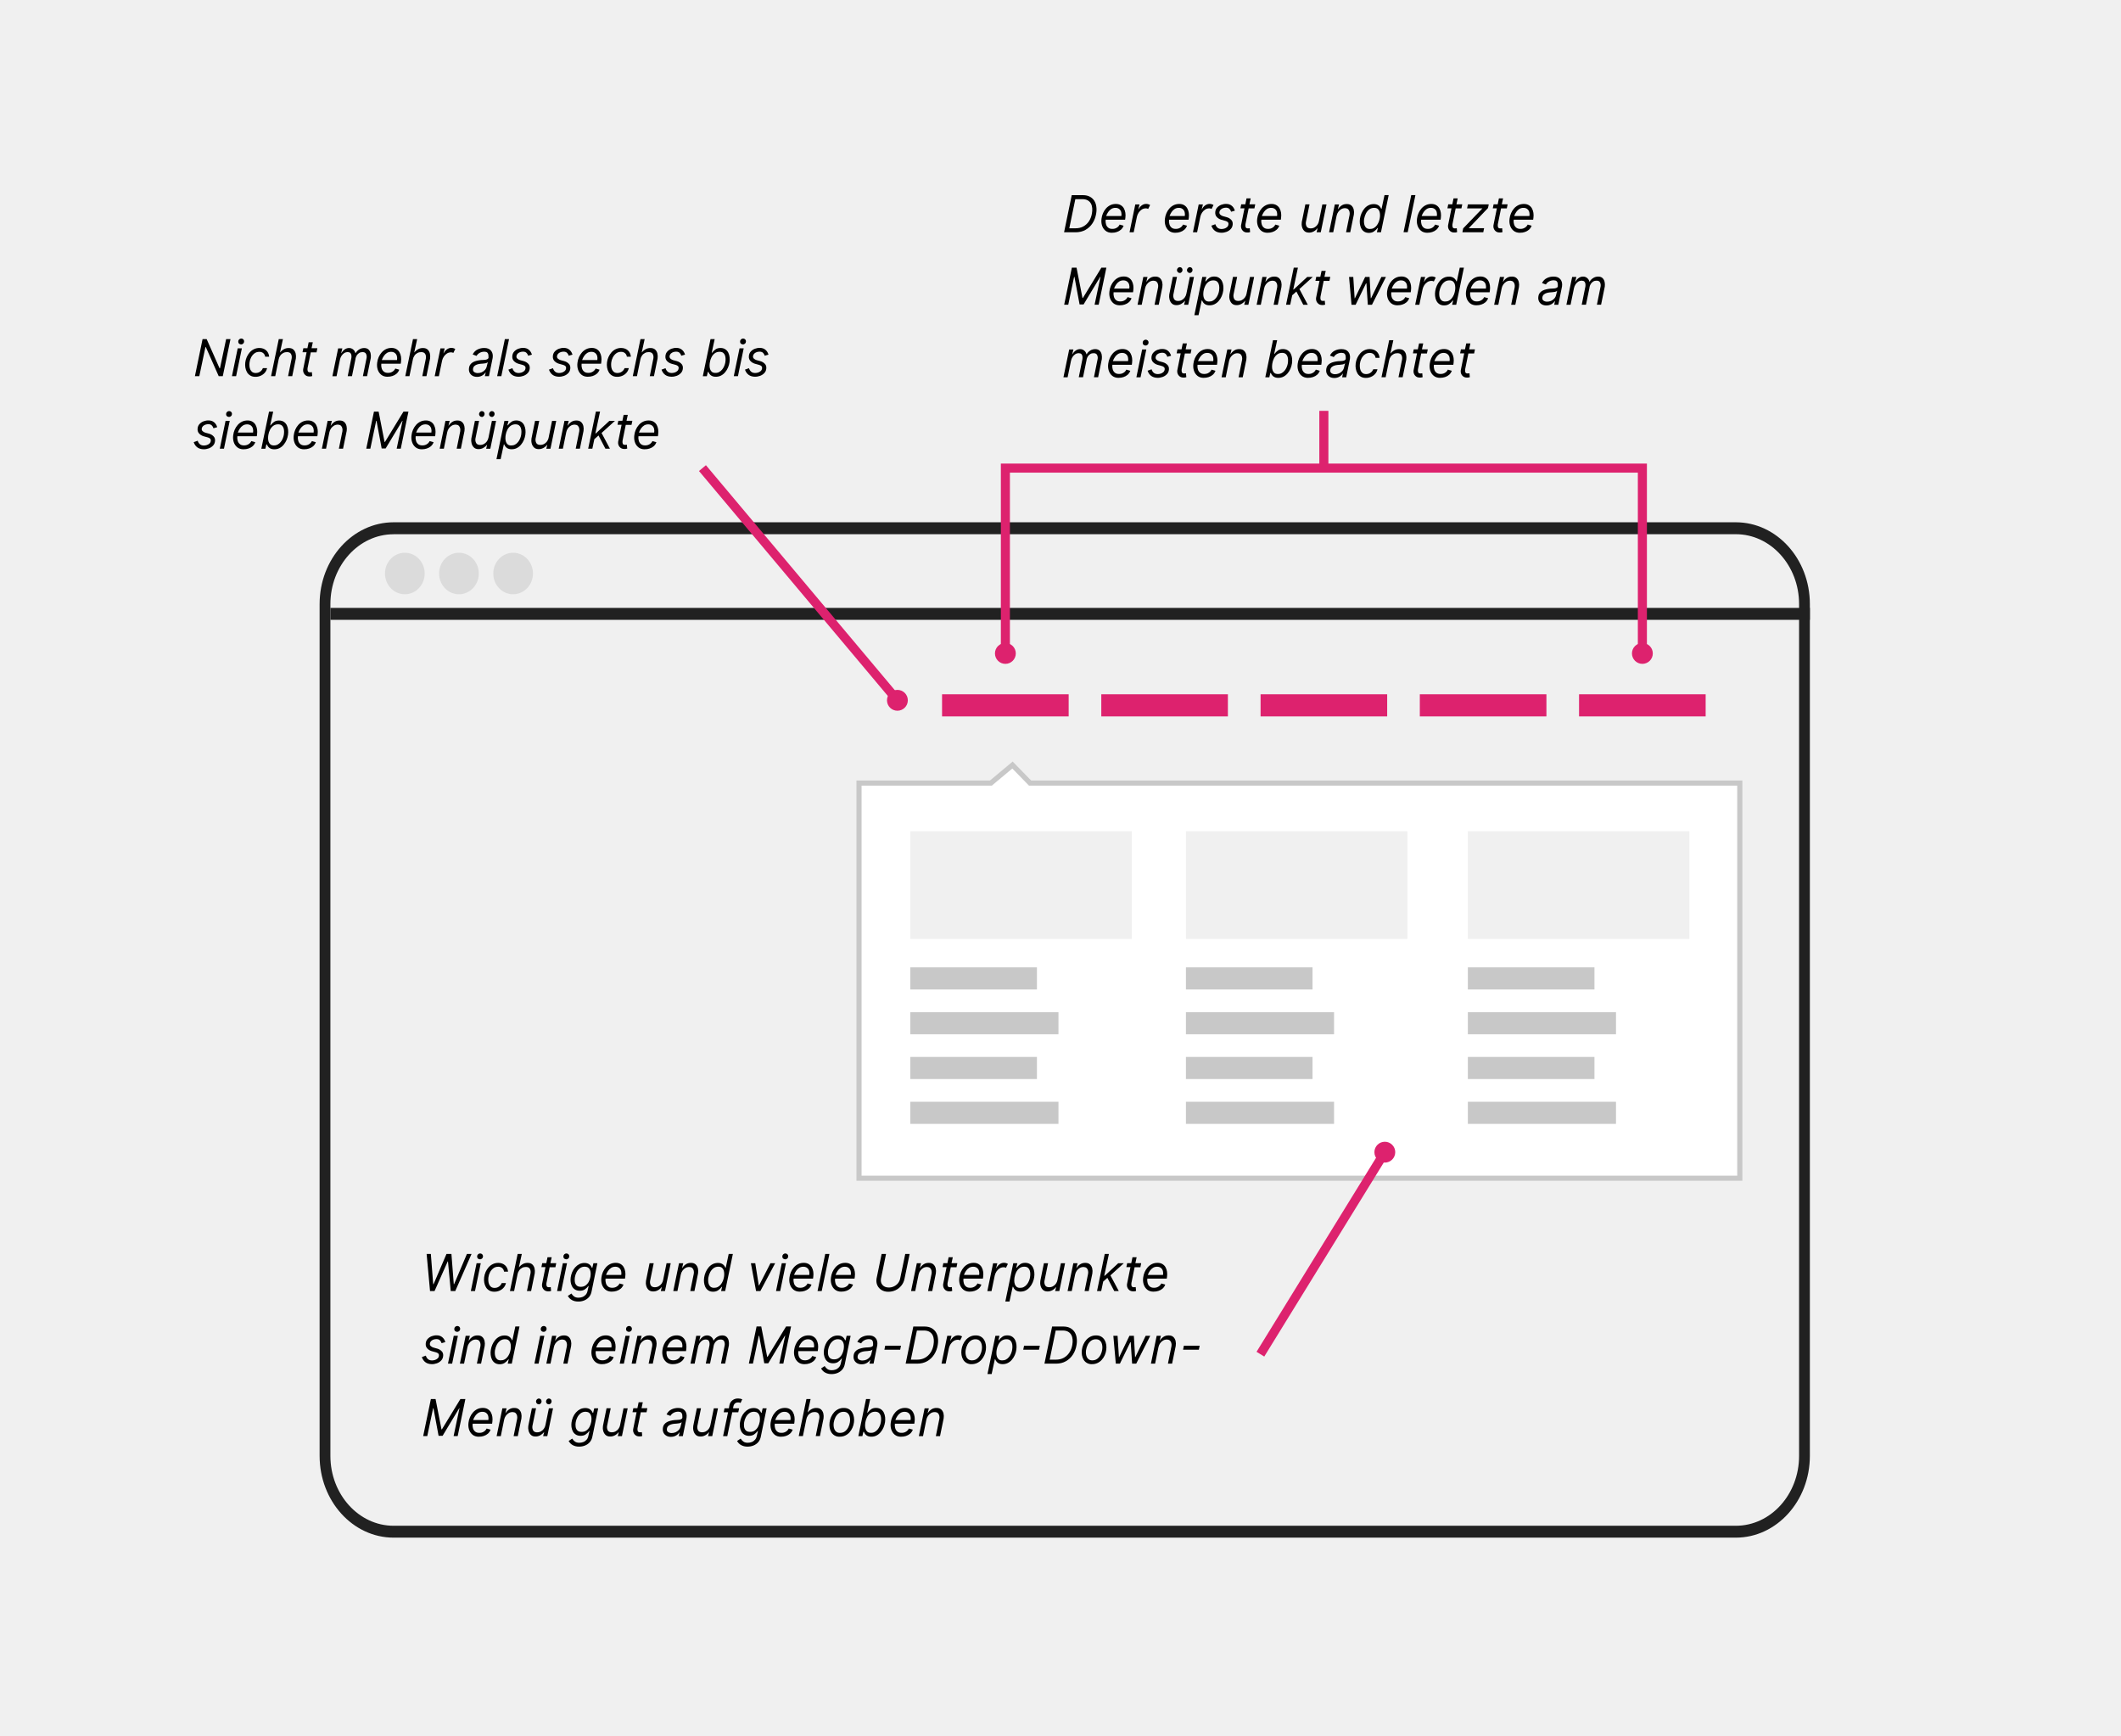 <?xml version="1.0" encoding="UTF-8"?><svg id="b" xmlns="http://www.w3.org/2000/svg" viewBox="0 0 467.92 383.02"><defs><style>.d{opacity:.1;}.d,.e{fill:#212121;}.f{fill:#f0f0f0;}.g{fill:#dd226e;}.h{fill:#c8c8c8;}.i{fill:none;stroke:#dd226e;stroke-width:2px;}.i,.j{stroke-miterlimit:10;}.j{fill:#fff;stroke:#c8c8c8;stroke-width:1.13px;}</style></defs><g id="c"><g><rect class="f" width="467.92" height="383.02"/><g><rect class="f" x="71.72" y="176.24" width="325.17" height="161.42" rx="12.82" ry="12.82"/><g><path class="e" d="M382.95,339.19H86.84c-9.01,0-16.33-8.09-16.33-18.04V133.25c0-9.95,7.33-18.04,16.33-18.04H382.95c9.01,0,16.33,8.09,16.33,18.04v187.9c0,9.95-7.33,18.04-16.33,18.04ZM86.84,117.85c-7.69,0-13.95,6.91-13.95,15.41v187.9c0,8.49,6.26,15.41,13.95,15.41H382.95c7.69,0,13.95-6.91,13.95-15.41V133.25c0-8.49-6.26-15.41-13.95-15.41H86.84Z"/><g><ellipse class="d" cx="89.31" cy="126.51" rx="4.38" ry="4.58"/><ellipse class="d" cx="101.25" cy="126.51" rx="4.38" ry="4.58"/><ellipse class="d" cx="113.2" cy="126.51" rx="4.38" ry="4.58"/></g><rect class="e" x="72.89" y="134.1" width="326.39" height="2.63"/></g><g><rect class="g" x="242.96" y="153.15" width="27.93" height="4.88"/><rect class="g" x="207.83" y="153.15" width="27.93" height="4.88"/><rect class="g" x="278.1" y="153.15" width="27.93" height="4.88"/><rect class="g" x="313.23" y="153.15" width="27.93" height="4.88"/><rect class="g" x="348.36" y="153.15" width="27.93" height="4.88"/></g><circle class="f" cx="93.54" cy="154.48" r="9.57"/><g><path d="M237.27,51.23h-2.52l1.69-8.18h2.49c.59,0,1.1,.12,1.51,.34s.73,.52,.97,.89c.23,.38,.39,.8,.45,1.29,.07,.48,.06,1-.03,1.54-.13,.8-.4,1.51-.8,2.13-.4,.62-.92,1.11-1.56,1.47-.64,.36-1.37,.53-2.2,.53Zm1.56-7.3h-1.6l-1.33,6.43h1.35c.66,0,1.25-.13,1.75-.41,.51-.28,.92-.66,1.24-1.15,.32-.49,.54-1.05,.65-1.69,.07-.41,.1-.81,.07-1.18-.03-.38-.12-.71-.28-1.01s-.39-.53-.69-.71-.69-.27-1.16-.28Z"/><path d="M245.31,51.35c-.59,0-1.07-.16-1.43-.46-.36-.3-.61-.68-.76-1.15s-.18-.98-.11-1.51c.05-.42,.16-.82,.33-1.21s.39-.73,.66-1.04c.27-.31,.59-.55,.96-.73,.37-.18,.78-.26,1.23-.26,.43,0,.79,.1,1.08,.28s.52,.41,.68,.71c.16,.29,.27,.62,.32,.98,.05,.36,.05,.73,0,1.11l-.06,.4h-4.29c-.04,.34-.02,.67,.07,.97,.08,.31,.23,.56,.46,.75,.22,.2,.53,.3,.91,.3,.36,.01,.68-.06,.97-.23,.29-.16,.52-.4,.68-.72l.87,.25c-.13,.35-.33,.65-.59,.88-.27,.23-.57,.4-.92,.51-.34,.11-.69,.17-1.05,.16Zm.83-5.5c-.37-.01-.69,.07-.97,.24-.27,.17-.5,.4-.69,.68-.19,.28-.34,.58-.45,.89h3.36c.05-.3,.04-.59-.03-.86-.07-.27-.21-.5-.42-.67-.2-.17-.47-.27-.81-.28Z"/><path d="M253.73,45.22l-.43,.87c-.15-.09-.31-.13-.49-.13-.33,0-.64,.08-.91,.25-.27,.17-.5,.4-.69,.68-.18,.28-.31,.57-.38,.87l-.72,3.47h-.92l1.27-6.14h.93l-.26,1.06h.05c.16-.33,.39-.61,.7-.84,.31-.23,.65-.34,1.03-.33,.14,0,.28,.03,.42,.07s.27,.1,.39,.17Z"/><path d="M259.3,51.35c-.59,0-1.07-.16-1.43-.46-.36-.3-.61-.68-.76-1.15s-.18-.98-.11-1.51c.05-.42,.16-.82,.33-1.21s.39-.73,.66-1.04c.27-.31,.59-.55,.96-.73,.37-.18,.78-.26,1.23-.26,.43,0,.79,.1,1.08,.28s.52,.41,.68,.71c.16,.29,.27,.62,.32,.98,.05,.36,.05,.73,0,1.11l-.06,.4h-4.29c-.04,.34-.02,.67,.07,.97,.08,.31,.23,.56,.46,.75,.22,.2,.53,.3,.91,.3,.36,.01,.68-.06,.97-.23,.29-.16,.52-.4,.68-.72l.87,.25c-.13,.35-.33,.65-.59,.88-.27,.23-.57,.4-.92,.51-.34,.11-.69,.17-1.05,.16Zm.83-5.5c-.37-.01-.69,.07-.97,.24-.27,.17-.5,.4-.69,.68-.19,.28-.34,.58-.45,.89h3.36c.05-.3,.04-.59-.03-.86-.07-.27-.21-.5-.42-.67-.2-.17-.47-.27-.81-.28Z"/><path d="M267.72,45.22l-.43,.87c-.15-.09-.31-.13-.49-.13-.33,0-.64,.08-.91,.25-.27,.17-.5,.4-.69,.68-.18,.28-.31,.57-.38,.87l-.72,3.47h-.92l1.27-6.14h.93l-.26,1.06h.05c.16-.33,.39-.61,.7-.84,.31-.23,.65-.34,1.03-.33,.14,0,.28,.03,.42,.07s.27,.1,.39,.17Z"/><path d="M272.43,46.47l-.83,.24c-.09-.28-.22-.5-.39-.65-.17-.16-.41-.24-.72-.25-.2,0-.41,.03-.62,.09-.21,.07-.4,.17-.56,.32s-.25,.32-.29,.54c-.04,.25,.03,.45,.2,.6s.37,.26,.58,.32l.84,.23c.38,.11,.7,.29,.96,.56,.27,.26,.38,.6,.35,1.02-.03,.42-.18,.77-.44,1.04-.26,.28-.57,.48-.95,.62-.37,.13-.75,.2-1.13,.19-1.1-.02-1.83-.54-2.19-1.56l.88-.32c.1,.33,.26,.58,.48,.77s.51,.28,.86,.29c.21,0,.43-.03,.66-.1s.42-.18,.59-.33c.17-.15,.27-.34,.3-.58,.03-.23-.02-.4-.15-.52s-.3-.21-.5-.26l-.94-.26c-.39-.12-.72-.32-.98-.6s-.38-.64-.34-1.08c.03-.4,.17-.74,.42-1.01,.25-.27,.55-.47,.91-.61,.36-.13,.72-.2,1.09-.19,.49,0,.89,.14,1.21,.4s.55,.61,.69,1.07Z"/><path d="M276.92,45.09l-.18,.88h-1.27l-.71,3.5c-.03,.23-.02,.44,.04,.63s.23,.28,.5,.28c.07,0,.14,0,.21-.01,.07,0,.14-.02,.2-.03l.08,.86c-.1,.04-.21,.07-.32,.08-.11,.01-.22,.02-.33,.01-.44,0-.79-.16-1.04-.47-.25-.3-.36-.67-.31-1.11l.76-3.76h-.9l.18-.88h.9l.27-1.31h.92l-.28,1.31h1.27Z"/><path d="M279.66,51.35c-.59,0-1.07-.16-1.43-.46-.36-.3-.61-.68-.76-1.15s-.18-.98-.11-1.51c.05-.42,.16-.82,.33-1.21s.39-.73,.66-1.04c.27-.31,.59-.55,.96-.73,.37-.18,.78-.26,1.23-.26,.43,0,.79,.1,1.08,.28s.52,.41,.68,.71c.16,.29,.27,.62,.32,.98,.05,.36,.05,.73,0,1.11l-.06,.4h-4.29c-.04,.34-.02,.67,.07,.97,.08,.31,.23,.56,.46,.75,.22,.2,.53,.3,.91,.3,.36,.01,.68-.06,.97-.23,.29-.16,.52-.4,.68-.72l.87,.25c-.13,.35-.33,.65-.59,.88-.27,.23-.57,.4-.92,.51-.34,.11-.69,.17-1.05,.16Zm.83-5.5c-.37-.01-.69,.07-.97,.24-.27,.17-.5,.4-.69,.68-.19,.28-.34,.58-.45,.89h3.36c.05-.3,.04-.59-.03-.86-.07-.27-.21-.5-.42-.67-.2-.17-.47-.27-.81-.28Z"/><path d="M290.97,48.8l.76-3.71h.92l-1.27,6.14h-.92l.22-.87h-.04c-.24,.3-.52,.54-.85,.71-.33,.17-.69,.26-1.08,.24-.41-.01-.74-.14-.98-.38-.24-.24-.4-.54-.49-.89s-.1-.71-.05-1.06l.79-3.9h.92l-.8,3.9c-.06,.36,0,.68,.14,.96,.15,.28,.42,.42,.82,.44,.32,.01,.62-.05,.89-.19,.27-.14,.49-.33,.67-.58,.18-.25,.3-.52,.36-.83Z"/><path d="M294.87,47.6l-.74,3.63h-.92l1.27-6.14h.93l-.26,1.05h.04c.22-.35,.5-.63,.83-.84,.33-.21,.71-.3,1.14-.29,.43,0,.77,.13,1.01,.36,.24,.23,.4,.52,.48,.87s.09,.71,.03,1.09l-.8,3.9h-.92l.78-3.84c.04-.24,.03-.46-.02-.68s-.15-.4-.3-.55c-.15-.15-.36-.22-.63-.24-.33-.01-.62,.06-.89,.21-.27,.16-.49,.36-.67,.62s-.3,.54-.36,.84Z"/><path d="M304.66,51.23h-.9l.23-.95h-.07c-.25,.33-.53,.59-.83,.79-.3,.2-.67,.3-1.11,.3-.43,0-.78-.11-1.06-.3-.28-.19-.49-.44-.64-.75-.15-.31-.24-.65-.28-1.02-.04-.37-.03-.73,.03-1.09,.06-.4,.17-.79,.34-1.17,.17-.38,.38-.73,.64-1.04,.26-.31,.57-.55,.93-.73,.36-.18,.76-.26,1.21-.25,.76,.02,1.28,.38,1.56,1.05h.08s.65-3.03,.65-3.03h.92l-1.7,8.18Zm-3.7-3.04c-.04,.24-.06,.5-.05,.76,0,.26,.05,.51,.13,.75,.08,.23,.21,.42,.39,.57s.43,.23,.74,.24c.33,0,.62-.05,.88-.19,.26-.14,.48-.32,.66-.56s.33-.49,.45-.78c.11-.29,.19-.57,.24-.86,.04-.24,.06-.49,.05-.75s-.04-.5-.12-.73c-.08-.23-.2-.41-.38-.56-.18-.14-.42-.22-.73-.23-.44-.01-.81,.1-1.12,.33-.31,.23-.56,.53-.75,.89-.19,.36-.31,.74-.38,1.12Z"/><path d="M312.26,43.04l-1.7,8.18h-.92l1.7-8.18h.92Z"/><path d="M314.91,51.35c-.59,0-1.07-.16-1.43-.46-.36-.3-.61-.68-.76-1.15s-.18-.98-.11-1.51c.05-.42,.16-.82,.33-1.21s.39-.73,.66-1.04c.27-.31,.59-.55,.96-.73,.37-.18,.78-.26,1.23-.26,.43,0,.79,.1,1.08,.28s.52,.41,.68,.71c.16,.29,.27,.62,.32,.98,.05,.36,.05,.73,0,1.11l-.06,.4h-4.29c-.04,.34-.02,.67,.07,.97,.08,.31,.23,.56,.46,.75,.22,.2,.53,.3,.91,.3,.36,.01,.68-.06,.97-.23,.29-.16,.52-.4,.68-.72l.87,.25c-.13,.35-.33,.65-.59,.88-.27,.23-.57,.4-.92,.51-.34,.11-.69,.17-1.05,.16Zm.83-5.5c-.37-.01-.69,.07-.97,.24-.27,.17-.5,.4-.69,.68-.19,.28-.34,.58-.45,.89h3.36c.05-.3,.04-.59-.03-.86-.07-.27-.21-.5-.42-.67-.2-.17-.47-.27-.81-.28Z"/><path d="M322.59,45.09l-.18,.88h-1.27l-.71,3.5c-.03,.23-.02,.44,.04,.63s.23,.28,.5,.28c.07,0,.14,0,.21-.01,.07,0,.14-.02,.2-.03l.08,.86c-.1,.04-.21,.07-.32,.08-.11,.01-.22,.02-.33,.01-.44,0-.79-.16-1.04-.47-.25-.3-.36-.67-.31-1.11l.76-3.76h-.9l.18-.88h.9l.27-1.31h.92l-.28,1.31h1.27Z"/><path d="M327.41,50.35l-.18,.88h-4.61l.18-.86,4.24-4.4h-3.38s.18-.89,.18-.89h4.6l-.17,.81-4.24,4.44h3.39Z"/><path d="M332.6,45.09l-.18,.88h-1.27l-.71,3.5c-.03,.23-.02,.44,.04,.63s.23,.28,.5,.28c.07,0,.14,0,.21-.01,.07,0,.14-.02,.2-.03l.08,.86c-.1,.04-.21,.07-.32,.08-.11,.01-.22,.02-.33,.01-.44,0-.79-.16-1.04-.47-.25-.3-.36-.67-.31-1.11l.76-3.76h-.9l.18-.88h.9l.27-1.31h.92l-.28,1.31h1.27Z"/><path d="M335.33,51.35c-.59,0-1.07-.16-1.43-.46-.36-.3-.61-.68-.76-1.15s-.18-.98-.11-1.51c.05-.42,.16-.82,.33-1.21s.39-.73,.66-1.04c.27-.31,.59-.55,.96-.73,.37-.18,.78-.26,1.23-.26,.43,0,.79,.1,1.08,.28s.52,.41,.68,.71c.16,.29,.27,.62,.32,.98,.05,.36,.05,.73,0,1.11l-.06,.4h-4.29c-.04,.34-.02,.67,.07,.97,.08,.31,.23,.56,.46,.75,.22,.2,.53,.3,.91,.3,.36,.01,.68-.06,.97-.23,.29-.16,.52-.4,.68-.72l.87,.25c-.13,.35-.33,.65-.59,.88-.27,.23-.57,.4-.92,.51-.34,.11-.69,.17-1.05,.16Zm.83-5.5c-.37-.01-.69,.07-.97,.24-.27,.17-.5,.4-.69,.68-.19,.28-.34,.58-.45,.89h3.36c.05-.3,.04-.59-.03-.86-.07-.27-.21-.5-.42-.67-.2-.17-.47-.27-.81-.28Z"/><path d="M236.45,59.04h1.05l1.31,6.69h.09l4.08-6.69h1.1l-1.7,8.18h-.9l1.3-6.15h-.06l-3.67,6.09h-.88l-1.13-6.08h-.08s-1.29,6.14-1.29,6.14h-.9l1.7-8.18Z"/><path d="M247.06,67.35c-.59,0-1.07-.16-1.43-.46-.36-.3-.61-.68-.76-1.15s-.18-.98-.11-1.51c.05-.42,.16-.82,.33-1.21s.39-.73,.66-1.04c.27-.31,.59-.55,.96-.73,.37-.18,.78-.26,1.23-.26,.43,0,.79,.1,1.08,.28s.52,.41,.68,.71c.16,.29,.27,.62,.32,.98,.05,.36,.05,.73,0,1.11l-.06,.4h-4.29c-.04,.34-.02,.67,.07,.97,.08,.31,.23,.56,.46,.75,.22,.2,.53,.3,.91,.3,.36,.01,.68-.06,.97-.23,.29-.16,.52-.4,.68-.72l.87,.25c-.13,.35-.33,.65-.59,.88-.27,.23-.57,.4-.92,.51-.34,.11-.69,.17-1.05,.16Zm.83-5.5c-.37-.01-.69,.07-.97,.24-.27,.17-.5,.4-.69,.68-.19,.28-.34,.58-.45,.89h3.36c.05-.3,.04-.59-.03-.86-.07-.27-.21-.5-.42-.67-.2-.17-.47-.27-.81-.28Z"/><path d="M252.62,63.6l-.74,3.63h-.92l1.27-6.14h.93l-.26,1.05h.04c.22-.35,.5-.63,.83-.84,.33-.21,.71-.3,1.14-.29,.43,0,.77,.13,1.01,.36,.24,.23,.4,.52,.48,.87s.09,.71,.03,1.09l-.8,3.9h-.92l.78-3.84c.04-.24,.03-.46-.02-.68s-.15-.4-.3-.55c-.15-.15-.36-.22-.63-.24-.33-.01-.62,.06-.89,.21-.27,.16-.49,.36-.67,.62s-.3,.54-.36,.84Z"/><path d="M261.73,64.8l.76-3.71h.92l-1.27,6.14h-.92l.22-.87h-.04c-.24,.3-.53,.53-.85,.71-.33,.17-.69,.25-1.08,.24-.41-.01-.73-.14-.97-.38-.24-.24-.4-.54-.49-.89-.09-.35-.11-.7-.06-1.06l.79-3.9h.92l-.8,3.9c-.06,.36,0,.68,.14,.96,.15,.28,.42,.43,.82,.45,.32,.01,.61-.05,.88-.19,.27-.14,.49-.33,.67-.58s.3-.52,.36-.83Zm-1.46-4.59c-.17,0-.31-.06-.43-.18-.12-.12-.18-.27-.19-.43,0-.17,.06-.33,.18-.46s.27-.21,.45-.21c.18,0,.32,.06,.43,.18s.17,.27,.17,.44c0,.17-.06,.33-.18,.46-.12,.14-.27,.21-.45,.21Zm2.2,0c-.17,0-.31-.06-.43-.18s-.18-.27-.18-.43c0-.17,.06-.33,.18-.46s.27-.21,.45-.21c.18,0,.32,.06,.43,.18,.11,.12,.17,.27,.17,.44,0,.17-.06,.33-.18,.46-.12,.14-.27,.21-.45,.21Z"/><path d="M263.49,69.53l1.75-8.44h.9l-.24,.98h.09c.25-.32,.52-.58,.81-.78,.29-.2,.65-.29,1.08-.29,.43,0,.79,.11,1.07,.3,.28,.19,.5,.44,.65,.75,.15,.31,.24,.65,.28,1.01,.04,.37,.03,.73-.02,1.09-.06,.4-.17,.79-.33,1.17-.16,.38-.38,.73-.64,1.04s-.57,.56-.93,.74c-.36,.18-.76,.26-1.2,.25-.77-.02-1.29-.38-1.56-1.07h-.09s-.7,3.25-.7,3.25h-.92Zm5.45-5.4c.04-.24,.06-.5,.05-.76,0-.26-.05-.5-.13-.73-.08-.23-.21-.41-.39-.56-.18-.14-.43-.22-.74-.23-.44-.01-.81,.1-1.12,.33-.31,.23-.55,.53-.73,.89-.18,.36-.3,.74-.36,1.12-.04,.24-.06,.49-.06,.76,0,.27,.04,.51,.12,.75,.07,.23,.2,.42,.38,.58,.18,.15,.42,.23,.73,.24,.33,0,.62-.05,.88-.19,.26-.14,.48-.32,.67-.56,.19-.23,.34-.49,.46-.78,.12-.29,.2-.57,.25-.86Z"/><path d="M275,64.8l.76-3.71h.92l-1.27,6.14h-.92l.22-.87h-.04c-.24,.3-.52,.54-.85,.71-.33,.17-.69,.26-1.08,.24-.41-.01-.74-.14-.98-.38-.24-.24-.4-.54-.49-.89s-.1-.71-.05-1.06l.79-3.9h.92l-.8,3.9c-.06,.36,0,.68,.14,.96,.15,.28,.42,.42,.82,.44,.32,.01,.62-.05,.89-.19,.27-.14,.49-.33,.67-.58,.18-.25,.3-.52,.36-.83Z"/><path d="M278.89,63.6l-.74,3.63h-.92l1.27-6.14h.93l-.26,1.05h.04c.22-.35,.5-.63,.83-.84,.33-.21,.71-.3,1.14-.29,.43,0,.77,.13,1.01,.36,.24,.23,.4,.52,.48,.87s.09,.71,.03,1.09l-.8,3.9h-.92l.78-3.84c.04-.24,.03-.46-.02-.68s-.15-.4-.3-.55c-.15-.15-.36-.22-.63-.24-.33-.01-.62,.06-.89,.21-.27,.16-.49,.36-.67,.62s-.3,.54-.36,.84Z"/><path d="M287.52,67.23l-1.52-2.92-.92,.82-.44,2.09h-.92l1.7-8.18h.92l-1.03,4.82h.09l2.99-2.77h1.23l-2.95,2.67,1.85,3.47h-1.01Z"/><path d="M293.47,61.09l-.18,.88h-1.27l-.71,3.5c-.03,.23-.02,.44,.04,.63s.23,.28,.5,.28c.07,0,.14,0,.21-.01,.07,0,.14-.02,.2-.03l.08,.86c-.1,.04-.21,.07-.32,.08-.11,.01-.22,.02-.33,.01-.44,0-.79-.16-1.04-.47-.25-.3-.36-.67-.31-1.11l.76-3.76h-.9l.18-.88h.9l.27-1.31h.92l-.28,1.31h1.27Z"/><path d="M305.76,61.09l-3.09,6.14h-.91l-.31-4.72h-.09l-2.29,4.72h-.91l-.54-6.14h.93l.3,4.71h.06l2.26-4.71h.98l.26,4.69h.07l2.27-4.69h1.01Z"/><path d="M308.32,67.35c-.59,0-1.07-.16-1.43-.46-.36-.3-.61-.68-.76-1.15s-.18-.98-.11-1.51c.05-.42,.16-.82,.33-1.21s.39-.73,.66-1.04c.27-.31,.59-.55,.96-.73,.37-.18,.78-.26,1.23-.26,.43,0,.79,.1,1.08,.28s.52,.41,.68,.71c.16,.29,.27,.62,.32,.98,.05,.36,.05,.73,0,1.11l-.06,.4h-4.29c-.04,.34-.02,.67,.07,.97,.08,.31,.23,.56,.46,.75,.22,.2,.53,.3,.91,.3,.36,.01,.68-.06,.97-.23,.29-.16,.52-.4,.68-.72l.87,.25c-.13,.35-.33,.65-.59,.88-.27,.23-.57,.4-.92,.51-.34,.11-.69,.17-1.05,.16Zm.83-5.5c-.37-.01-.69,.07-.97,.24-.27,.17-.5,.4-.69,.68-.19,.28-.34,.58-.45,.89h3.36c.05-.3,.04-.59-.03-.86-.07-.27-.21-.5-.42-.67-.2-.17-.47-.27-.81-.28Z"/><path d="M316.75,61.22l-.43,.87c-.15-.09-.31-.13-.49-.13-.33,0-.64,.08-.91,.25-.27,.17-.5,.4-.69,.68-.18,.28-.31,.57-.38,.87l-.72,3.47h-.92l1.27-6.14h.93l-.26,1.06h.05c.16-.33,.39-.61,.7-.84,.31-.23,.65-.34,1.03-.33,.14,0,.28,.03,.42,.07s.27,.1,.39,.17Z"/><path d="M321.26,67.23h-.9l.23-.95h-.07c-.25,.33-.53,.59-.83,.79-.3,.2-.67,.3-1.11,.3-.43,0-.78-.11-1.06-.3-.28-.19-.49-.44-.64-.75-.15-.31-.24-.65-.28-1.02-.04-.37-.03-.73,.03-1.09,.06-.4,.17-.79,.34-1.17,.17-.38,.38-.73,.64-1.04,.26-.31,.57-.55,.93-.73,.36-.18,.76-.26,1.21-.25,.76,.02,1.28,.38,1.56,1.05h.08s.65-3.03,.65-3.03h.92l-1.7,8.18Zm-3.7-3.04c-.04,.24-.06,.5-.05,.76,0,.26,.05,.51,.13,.75,.08,.23,.21,.42,.39,.57s.43,.23,.74,.24c.33,0,.62-.05,.88-.19,.26-.14,.48-.32,.66-.56s.33-.49,.45-.78c.11-.29,.19-.57,.24-.86,.04-.24,.06-.49,.05-.75s-.04-.5-.12-.73c-.08-.23-.2-.41-.38-.56-.18-.14-.42-.22-.73-.23-.44-.01-.81,.1-1.12,.33-.31,.23-.56,.53-.75,.89-.19,.36-.31,.74-.38,1.12Z"/><path d="M325.73,67.35c-.59,0-1.07-.16-1.43-.46-.36-.3-.61-.68-.76-1.15s-.18-.98-.11-1.51c.05-.42,.16-.82,.33-1.21s.39-.73,.66-1.04c.27-.31,.59-.55,.96-.73,.37-.18,.78-.26,1.23-.26,.43,0,.79,.1,1.08,.28s.52,.41,.68,.71c.16,.29,.27,.62,.32,.98,.05,.36,.05,.73,0,1.11l-.06,.4h-4.29c-.04,.34-.02,.67,.07,.97,.08,.31,.23,.56,.46,.75,.22,.2,.53,.3,.91,.3,.36,.01,.68-.06,.97-.23,.29-.16,.52-.4,.68-.72l.87,.25c-.13,.35-.33,.65-.59,.88-.27,.23-.57,.4-.92,.51-.34,.11-.69,.17-1.05,.16Zm.83-5.5c-.37-.01-.69,.07-.97,.24-.27,.17-.5,.4-.69,.68-.19,.28-.34,.58-.45,.89h3.36c.05-.3,.04-.59-.03-.86-.07-.27-.21-.5-.42-.67-.2-.17-.47-.27-.81-.28Z"/><path d="M331.29,63.6l-.74,3.63h-.92l1.27-6.14h.93l-.26,1.05h.04c.22-.35,.5-.63,.83-.84,.33-.21,.71-.3,1.14-.29,.43,0,.77,.13,1.01,.36,.24,.23,.4,.52,.48,.87s.09,.71,.03,1.09l-.8,3.9h-.92l.78-3.84c.04-.24,.03-.46-.02-.68s-.15-.4-.3-.55c-.15-.15-.36-.22-.63-.24-.33-.01-.62,.06-.89,.21-.27,.16-.49,.36-.67,.62s-.3,.54-.36,.84Z"/><path d="M342.88,67.23l.18-.84h-.03c-.22,.33-.5,.58-.83,.75s-.7,.25-1.1,.24c-.36,0-.68-.09-.95-.24-.27-.16-.48-.37-.62-.65s-.2-.6-.16-.96c.03-.35,.13-.64,.29-.86,.16-.23,.37-.4,.62-.54,.25-.13,.52-.23,.82-.3,.29-.07,.59-.12,.89-.15,.1-.01,.24-.02,.41-.02,.17,0,.35-.01,.53-.04,.18-.02,.34-.06,.48-.13,.14-.06,.23-.16,.27-.3v-.02c0-.25,0-.47-.03-.67-.03-.2-.11-.36-.24-.48s-.34-.18-.63-.19c-.35,0-.69,.07-1,.23-.31,.16-.56,.39-.74,.7l-.85-.32c.25-.5,.6-.87,1.08-1.1,.47-.23,.98-.34,1.52-.33,.65,.01,1.14,.21,1.46,.61,.32,.39,.44,.92,.35,1.57l-.82,4.04h-.89Zm.43-2.22l.22-.87c-.12,.11-.28,.19-.48,.24-.2,.04-.4,.07-.61,.08-.21,0-.39,.02-.55,.04-.23,.02-.46,.07-.69,.14-.23,.07-.44,.18-.61,.33-.17,.15-.28,.35-.32,.62-.05,.33,.03,.57,.24,.72,.21,.15,.47,.23,.76,.24,.31,0,.61-.05,.9-.17,.28-.12,.52-.3,.73-.53s.34-.5,.41-.82Z"/><path d="M350.68,63.37l-.79,3.85h-.94l.81-4.02c.03-.21,.03-.42,0-.61-.03-.19-.1-.35-.22-.48-.12-.12-.31-.19-.56-.2-.31,0-.58,.07-.82,.23-.24,.16-.44,.37-.6,.63s-.26,.52-.32,.8l-.75,3.66h-.92l1.27-6.14h.93l-.26,1.05h.05c.17-.32,.41-.59,.71-.81,.31-.22,.65-.33,1.03-.32,.33,.01,.61,.12,.86,.33,.25,.21,.41,.47,.48,.79h.06c.19-.34,.46-.61,.81-.82,.34-.21,.71-.3,1.11-.3,.4,.01,.72,.13,.94,.35,.22,.22,.37,.5,.44,.83,.07,.33,.08,.68,.04,1.02l-.82,4.01h-.92l.82-4.05c.05-.32,0-.6-.12-.86s-.37-.39-.73-.4c-.29-.01-.55,.05-.77,.18-.22,.13-.4,.31-.55,.54-.14,.23-.24,.47-.29,.74Z"/><path d="M239.72,79.37l-.79,3.85h-.94l.81-4.02c.03-.21,.03-.42,0-.61-.03-.19-.1-.35-.22-.48-.12-.12-.31-.19-.56-.2-.31,0-.58,.07-.82,.23-.24,.16-.44,.37-.6,.63s-.26,.52-.32,.8l-.75,3.66h-.92l1.27-6.14h.93l-.26,1.05h.05c.17-.32,.41-.59,.71-.81,.31-.22,.65-.33,1.03-.32,.33,.01,.61,.12,.86,.33,.25,.21,.41,.47,.48,.79h.06c.19-.34,.46-.61,.81-.82,.34-.21,.71-.3,1.11-.3,.4,.01,.72,.13,.94,.35,.22,.22,.37,.5,.44,.83,.07,.33,.08,.68,.04,1.02l-.82,4.01h-.92l.82-4.05c.05-.32,0-.6-.12-.86s-.37-.39-.73-.4c-.29-.01-.55,.05-.77,.18-.22,.13-.4,.31-.55,.54-.14,.23-.24,.47-.29,.74Z"/><path d="M246.79,83.35c-.59,0-1.07-.16-1.43-.46-.36-.3-.61-.68-.76-1.15s-.18-.98-.11-1.51c.05-.42,.16-.82,.33-1.21s.39-.73,.66-1.04c.27-.31,.59-.55,.96-.73,.37-.18,.78-.26,1.23-.26,.43,0,.79,.1,1.08,.28s.52,.41,.68,.71c.16,.29,.27,.62,.32,.98,.05,.36,.05,.73,0,1.11l-.06,.4h-4.29c-.04,.34-.02,.67,.07,.97,.08,.31,.23,.56,.46,.75,.22,.2,.53,.3,.91,.3,.36,.01,.68-.06,.97-.23,.29-.16,.52-.4,.68-.72l.87,.25c-.13,.35-.33,.65-.59,.88-.27,.23-.57,.4-.92,.51-.34,.11-.69,.17-1.05,.16Zm.83-5.5c-.37-.01-.69,.07-.97,.24-.27,.17-.5,.4-.69,.68-.19,.28-.34,.58-.45,.89h3.36c.05-.3,.04-.59-.03-.86-.07-.27-.21-.5-.42-.67-.2-.17-.47-.27-.81-.28Z"/><path d="M252.89,77.09l-1.27,6.14h-.92l1.27-6.14h.92Zm-.16-.87c-.18,0-.33-.05-.46-.17s-.18-.27-.18-.45c0-.19,.06-.34,.19-.47,.13-.13,.29-.2,.47-.2,.17,0,.32,.05,.45,.17,.12,.12,.19,.26,.19,.44,0,.19-.06,.35-.19,.48-.13,.13-.28,.2-.47,.2Z"/><path d="M258.36,78.47l-.83,.24c-.09-.28-.22-.5-.39-.65-.17-.16-.41-.24-.72-.25-.2,0-.41,.03-.62,.09-.21,.07-.4,.17-.56,.32s-.25,.32-.29,.54c-.04,.25,.03,.45,.2,.6s.37,.26,.58,.32l.84,.23c.38,.11,.7,.29,.96,.56,.27,.26,.38,.6,.35,1.02-.03,.42-.18,.77-.44,1.04-.26,.28-.57,.48-.95,.62-.37,.13-.75,.2-1.13,.19-1.1-.02-1.83-.54-2.19-1.56l.88-.32c.1,.33,.26,.58,.48,.77s.51,.28,.86,.29c.21,0,.43-.03,.66-.1s.42-.18,.59-.33c.17-.15,.27-.34,.3-.58,.03-.23-.02-.4-.15-.52s-.3-.21-.5-.26l-.94-.26c-.39-.12-.72-.32-.98-.6s-.38-.64-.34-1.08c.03-.4,.17-.74,.42-1.01,.25-.27,.55-.47,.91-.61,.36-.13,.72-.2,1.09-.19,.49,0,.89,.14,1.21,.4s.55,.61,.69,1.07Z"/><path d="M262.85,77.09l-.18,.88h-1.27l-.71,3.5c-.03,.23-.02,.44,.04,.63s.23,.28,.5,.28c.07,0,.14,0,.21-.01,.07,0,.14-.02,.2-.03l.08,.86c-.1,.04-.21,.07-.32,.08-.11,.01-.22,.02-.33,.01-.44,0-.79-.16-1.04-.47-.25-.3-.36-.67-.31-1.11l.76-3.76h-.9l.18-.88h.9l.27-1.31h.92l-.28,1.31h1.27Z"/><path d="M265.58,83.35c-.59,0-1.07-.16-1.43-.46-.36-.3-.61-.68-.76-1.15s-.18-.98-.11-1.51c.05-.42,.16-.82,.33-1.21s.39-.73,.66-1.04c.27-.31,.59-.55,.96-.73,.37-.18,.78-.26,1.23-.26,.43,0,.79,.1,1.08,.28s.52,.41,.68,.71c.16,.29,.27,.62,.32,.98,.05,.36,.05,.73,0,1.11l-.06,.4h-4.29c-.04,.34-.02,.67,.07,.97,.08,.31,.23,.56,.46,.75,.22,.2,.53,.3,.91,.3,.36,.01,.68-.06,.97-.23,.29-.16,.52-.4,.68-.72l.87,.25c-.13,.35-.33,.65-.59,.88-.27,.23-.57,.4-.92,.51-.34,.11-.69,.17-1.05,.16Zm.83-5.5c-.37-.01-.69,.07-.97,.24-.27,.17-.5,.4-.69,.68-.19,.28-.34,.58-.45,.89h3.36c.05-.3,.04-.59-.03-.86-.07-.27-.21-.5-.42-.67-.2-.17-.47-.27-.81-.28Z"/><path d="M271.15,79.6l-.74,3.63h-.92l1.27-6.14h.93l-.26,1.05h.04c.22-.35,.5-.63,.83-.84,.33-.21,.71-.3,1.14-.29,.43,0,.77,.13,1.01,.36,.24,.23,.4,.52,.48,.87s.09,.71,.03,1.09l-.8,3.9h-.92l.78-3.84c.04-.24,.03-.46-.02-.68s-.15-.4-.3-.55c-.15-.15-.36-.22-.63-.24-.33-.01-.62,.06-.89,.21-.27,.16-.49,.36-.67,.62s-.3,.54-.36,.84Z"/><path d="M280.84,75.04h.92l-.66,3.03h.06c.25-.32,.52-.58,.81-.78s.65-.29,1.08-.29c.43,0,.79,.11,1.07,.3,.28,.19,.5,.44,.65,.75,.15,.31,.24,.65,.28,1.01,.04,.37,.03,.73-.02,1.09-.06,.4-.17,.79-.33,1.17-.16,.38-.38,.73-.64,1.04-.26,.31-.57,.56-.93,.74-.36,.18-.76,.26-1.2,.25-.77-.02-1.29-.38-1.56-1.07h-.12s-.22,.95-.22,.95h-.89l1.7-8.18Zm3.27,5.08c.04-.24,.06-.5,.05-.76,0-.26-.05-.5-.13-.73-.08-.23-.21-.41-.39-.56-.18-.14-.43-.22-.74-.23-.44-.01-.81,.1-1.12,.33-.31,.23-.55,.53-.73,.89-.18,.36-.3,.74-.36,1.12-.04,.24-.06,.49-.06,.75,0,.27,.04,.52,.12,.75s.2,.43,.38,.58,.42,.23,.73,.24c.33,.01,.62-.05,.88-.19,.26-.14,.48-.33,.67-.56s.34-.49,.46-.78c.12-.29,.2-.57,.25-.86Z"/><path d="M288.59,83.35c-.59,0-1.07-.16-1.43-.46-.36-.3-.61-.68-.76-1.15s-.18-.98-.11-1.51c.05-.42,.16-.82,.33-1.21s.39-.73,.66-1.04c.27-.31,.59-.55,.96-.73,.37-.18,.78-.26,1.23-.26,.43,0,.79,.1,1.08,.28s.52,.41,.68,.71c.16,.29,.27,.62,.32,.98,.05,.36,.05,.73,0,1.11l-.06,.4h-4.29c-.04,.34-.02,.67,.07,.97,.08,.31,.23,.56,.46,.75,.22,.2,.53,.3,.91,.3,.36,.01,.68-.06,.97-.23,.29-.16,.52-.4,.68-.72l.87,.25c-.13,.35-.33,.65-.59,.88-.27,.23-.57,.4-.92,.51-.34,.11-.69,.17-1.05,.16Zm.83-5.5c-.37-.01-.69,.07-.97,.24-.27,.17-.5,.4-.69,.68-.19,.28-.34,.58-.45,.89h3.36c.05-.3,.04-.59-.03-.86-.07-.27-.21-.5-.42-.67-.2-.17-.47-.27-.81-.28Z"/><path d="M296.09,83.23l.18-.84h-.03c-.22,.33-.5,.58-.83,.75s-.7,.25-1.1,.24c-.36,0-.68-.09-.95-.24-.27-.16-.48-.37-.62-.65s-.2-.6-.16-.96c.03-.35,.13-.64,.29-.86,.16-.23,.37-.4,.62-.54,.25-.13,.52-.23,.82-.3,.29-.07,.59-.12,.89-.15,.1-.01,.24-.02,.41-.02,.17,0,.35-.01,.53-.04,.18-.02,.34-.06,.48-.13,.14-.06,.23-.16,.27-.3v-.02c0-.25,0-.47-.03-.67-.03-.2-.11-.36-.24-.48s-.34-.18-.63-.19c-.35,0-.69,.07-1,.23-.31,.16-.56,.39-.74,.7l-.85-.32c.25-.5,.6-.87,1.08-1.1,.47-.23,.98-.34,1.52-.33,.65,.01,1.14,.21,1.46,.61,.32,.39,.44,.92,.35,1.57l-.82,4.04h-.89Zm.43-2.22l.22-.87c-.12,.11-.28,.19-.48,.24-.2,.04-.4,.07-.61,.08-.21,0-.39,.02-.55,.04-.23,.02-.46,.07-.69,.14-.23,.07-.44,.18-.61,.33-.17,.15-.28,.35-.32,.62-.05,.33,.03,.57,.24,.72,.21,.15,.47,.23,.76,.24,.31,0,.61-.05,.9-.17,.28-.12,.52-.3,.73-.53s.34-.5,.41-.82Z"/><path d="M304.37,78.93h-.9c-.05-.33-.19-.59-.41-.78-.22-.19-.49-.29-.83-.3-.43-.01-.8,.1-1.11,.33-.31,.23-.56,.53-.75,.89s-.3,.73-.35,1.12c-.03,.25-.04,.51-.02,.78,.02,.27,.08,.52,.17,.75,.1,.23,.24,.42,.43,.57,.19,.15,.44,.22,.75,.23,.37,0,.69-.08,.98-.28,.29-.19,.5-.46,.63-.79h.93c-.09,.39-.26,.74-.52,1.03-.26,.29-.57,.51-.93,.66-.36,.15-.74,.23-1.14,.22-.44,0-.82-.1-1.12-.29-.3-.18-.55-.42-.72-.73s-.3-.64-.36-1.02c-.06-.37-.07-.75-.02-1.14,.05-.41,.16-.81,.33-1.19,.17-.38,.39-.72,.66-1.03,.27-.3,.59-.54,.96-.71,.36-.17,.77-.26,1.21-.25,.58,.01,1.07,.19,1.45,.53,.38,.34,.6,.81,.66,1.39Z"/><path d="M306.45,79.51l-.76,3.71h-.92l1.7-8.18h.92l-.64,2.92h.04c.24-.3,.53-.54,.85-.71,.33-.17,.69-.25,1.08-.24,.43,.01,.76,.13,1,.36s.4,.52,.48,.87,.09,.71,.04,1.08l-.8,3.9h-.92l.79-3.9c.06-.37,.02-.69-.13-.97-.14-.28-.42-.42-.83-.44-.33-.01-.62,.05-.89,.19-.27,.14-.49,.33-.66,.58-.18,.25-.3,.53-.36,.84Z"/><path d="M314.98,77.09l-.18,.88h-1.27l-.71,3.5c-.03,.23-.02,.44,.04,.63s.23,.28,.5,.28c.07,0,.14,0,.21-.01,.07,0,.14-.02,.2-.03l.08,.86c-.1,.04-.21,.07-.32,.08-.11,.01-.22,.02-.33,.01-.44,0-.79-.16-1.04-.47-.25-.3-.36-.67-.31-1.11l.76-3.76h-.9l.18-.88h.9l.27-1.31h.92l-.28,1.31h1.27Z"/><path d="M317.72,83.35c-.59,0-1.07-.16-1.43-.46-.36-.3-.61-.68-.76-1.15s-.18-.98-.11-1.51c.05-.42,.16-.82,.33-1.21s.39-.73,.66-1.04c.27-.31,.59-.55,.96-.73,.37-.18,.78-.26,1.23-.26,.43,0,.79,.1,1.08,.28s.52,.41,.68,.71c.16,.29,.27,.62,.32,.98,.05,.36,.05,.73,0,1.11l-.06,.4h-4.29c-.04,.34-.02,.67,.07,.97,.08,.31,.23,.56,.46,.75,.22,.2,.53,.3,.91,.3,.36,.01,.68-.06,.97-.23,.29-.16,.52-.4,.68-.72l.87,.25c-.13,.35-.33,.65-.59,.88-.27,.23-.57,.4-.92,.51-.34,.11-.69,.17-1.05,.16Zm.83-5.5c-.37-.01-.69,.07-.97,.24-.27,.17-.5,.4-.69,.68-.19,.28-.34,.58-.45,.89h3.36c.05-.3,.04-.59-.03-.86-.07-.27-.21-.5-.42-.67-.2-.17-.47-.27-.81-.28Z"/><path d="M325.39,77.09l-.18,.88h-1.27l-.71,3.5c-.03,.23-.02,.44,.04,.63s.23,.28,.5,.28c.07,0,.14,0,.21-.01,.07,0,.14-.02,.2-.03l.08,.86c-.1,.04-.21,.07-.32,.08-.11,.01-.22,.02-.33,.01-.44,0-.79-.16-1.04-.47-.25-.3-.36-.67-.31-1.11l.76-3.76h-.9l.18-.88h.9l.27-1.31h.92l-.28,1.31h1.27Z"/></g><polyline class="i" points="221.8 143.14 221.8 103.26 362.33 103.26 362.33 143.14"/><circle class="g" cx="221.8" cy="144.14" r="2.3"/><circle class="g" cx="362.33" cy="144.14" r="2.3"/><line class="i" x1="292.06" y1="103.26" x2="292.06" y2="90.63"/><g><path d="M50.85,74.8l-1.7,8.18h-.9l-2.84-6.41h-.09s-1.35,6.41-1.35,6.41h-.97l1.69-8.18h.9l2.85,6.44h.09s1.36-6.44,1.36-6.44h.96Z"/><path d="M53.36,76.84l-1.27,6.14h-.92l1.27-6.14h.92Zm-.16-.87c-.18,0-.33-.05-.46-.17s-.18-.27-.18-.45c0-.19,.06-.34,.19-.47,.13-.13,.29-.2,.47-.2,.17,0,.32,.05,.45,.17,.12,.12,.19,.26,.19,.44,0,.19-.06,.35-.19,.48-.13,.13-.28,.2-.47,.2Z"/><path d="M59.4,78.69h-.9c-.05-.33-.19-.59-.41-.78-.22-.19-.49-.29-.83-.3-.43-.01-.8,.1-1.11,.33-.31,.23-.56,.53-.75,.89s-.3,.73-.35,1.12c-.03,.25-.04,.51-.02,.78,.02,.27,.08,.52,.17,.75,.1,.23,.24,.42,.43,.57,.19,.15,.44,.22,.75,.23,.37,0,.69-.08,.98-.28,.29-.19,.5-.46,.63-.79h.93c-.09,.39-.26,.74-.52,1.03-.26,.29-.57,.51-.93,.66-.36,.15-.74,.23-1.14,.22-.44,0-.82-.1-1.12-.29-.3-.18-.55-.42-.72-.73s-.3-.64-.36-1.02c-.06-.37-.07-.75-.02-1.14,.05-.41,.16-.81,.33-1.19,.17-.38,.39-.72,.66-1.03,.27-.3,.59-.54,.96-.71,.36-.17,.77-.26,1.21-.25,.58,.01,1.07,.19,1.45,.53,.38,.34,.6,.81,.66,1.39Z"/><path d="M61.48,79.27l-.76,3.71h-.92l1.7-8.18h.92l-.64,2.92h.04c.24-.3,.53-.54,.85-.71,.33-.17,.69-.25,1.08-.24,.43,.01,.76,.13,1,.36s.4,.52,.48,.87,.09,.71,.04,1.08l-.8,3.9h-.92l.79-3.9c.06-.37,.02-.69-.13-.97-.14-.28-.42-.42-.83-.44-.33-.01-.62,.05-.89,.19-.27,.14-.49,.33-.66,.58-.18,.25-.3,.53-.36,.84Z"/><path d="M70.01,76.84l-.18,.88h-1.27l-.71,3.5c-.03,.23-.02,.44,.04,.63s.23,.28,.5,.28c.07,0,.14,0,.21-.01,.07,0,.14-.02,.2-.03l.08,.86c-.1,.04-.21,.07-.32,.08-.11,.01-.22,.02-.33,.01-.44,0-.79-.16-1.04-.47-.25-.3-.36-.67-.31-1.11l.76-3.76h-.9l.18-.88h.9l.27-1.31h.92l-.28,1.31h1.27Z"/><path d="M78.44,79.13l-.79,3.85h-.94l.81-4.02c.03-.21,.03-.42,0-.61-.03-.19-.1-.35-.22-.48-.12-.12-.31-.19-.56-.2-.31,0-.58,.07-.82,.23-.24,.16-.44,.37-.6,.63s-.26,.52-.32,.8l-.75,3.66h-.92l1.27-6.14h.93l-.26,1.05h.05c.17-.32,.41-.59,.71-.81,.31-.22,.65-.33,1.03-.32,.33,.01,.61,.12,.86,.33,.25,.21,.41,.47,.48,.79h.06c.19-.34,.46-.61,.81-.82,.34-.21,.71-.3,1.11-.3,.4,.01,.72,.13,.94,.35,.22,.22,.37,.5,.44,.83,.07,.33,.08,.68,.04,1.02l-.82,4.01h-.92l.82-4.05c.05-.32,0-.6-.12-.86s-.37-.39-.73-.4c-.29-.01-.55,.05-.77,.18-.22,.13-.4,.31-.55,.54-.14,.23-.24,.47-.29,.74Z"/><path d="M85.51,83.11c-.59,0-1.07-.16-1.43-.46-.36-.3-.61-.68-.76-1.15s-.18-.98-.11-1.51c.05-.42,.16-.82,.33-1.21s.39-.73,.66-1.04c.27-.31,.59-.55,.96-.73,.37-.18,.78-.26,1.23-.26,.43,0,.79,.1,1.08,.28s.52,.41,.68,.71c.16,.29,.27,.62,.32,.98,.05,.36,.05,.73,0,1.11l-.06,.4h-4.29c-.04,.34-.02,.67,.07,.97,.08,.31,.23,.56,.46,.75,.22,.2,.53,.3,.91,.3,.36,.01,.68-.06,.97-.23,.29-.16,.52-.4,.68-.72l.87,.25c-.13,.35-.33,.65-.59,.88-.27,.23-.57,.4-.92,.51-.34,.11-.69,.17-1.05,.16Zm.83-5.5c-.37-.01-.69,.07-.97,.24-.27,.17-.5,.4-.69,.68-.19,.28-.34,.58-.45,.89h3.36c.05-.3,.04-.59-.03-.86-.07-.27-.21-.5-.42-.67-.2-.17-.47-.27-.81-.28Z"/><path d="M91.09,79.27l-.76,3.71h-.92l1.7-8.18h.92l-.64,2.92h.04c.24-.3,.53-.54,.85-.71,.33-.17,.69-.25,1.08-.24,.43,.01,.76,.13,1,.36s.4,.52,.48,.87,.09,.71,.04,1.08l-.8,3.9h-.92l.79-3.9c.06-.37,.02-.69-.13-.97-.14-.28-.42-.42-.83-.44-.33-.01-.62,.05-.89,.19-.27,.14-.49,.33-.66,.58-.18,.25-.3,.53-.36,.84Z"/><path d="M100.44,76.98l-.43,.87c-.15-.09-.31-.13-.49-.13-.33,0-.64,.08-.91,.25-.27,.17-.5,.4-.69,.68-.18,.28-.31,.57-.38,.87l-.72,3.47h-.92l1.27-6.14h.93l-.26,1.06h.05c.16-.33,.39-.61,.7-.84,.31-.23,.65-.34,1.03-.33,.14,0,.28,.03,.42,.07s.27,.1,.39,.17Z"/><path d="M106.97,82.98l.18-.84h-.03c-.22,.33-.5,.58-.83,.75s-.7,.25-1.1,.24c-.36,0-.68-.09-.95-.24-.27-.16-.48-.37-.62-.65s-.2-.6-.16-.96c.03-.35,.13-.64,.29-.86,.16-.23,.37-.4,.62-.54,.25-.13,.52-.23,.82-.3,.29-.07,.59-.12,.89-.15,.1-.01,.24-.02,.41-.02,.17,0,.35-.01,.53-.04,.18-.02,.34-.06,.48-.13,.14-.06,.23-.16,.27-.3v-.02c0-.25,0-.47-.03-.67-.03-.2-.11-.36-.24-.48s-.34-.18-.63-.19c-.35,0-.69,.07-1,.23-.31,.16-.56,.39-.74,.7l-.85-.32c.25-.5,.6-.87,1.08-1.1,.47-.23,.98-.34,1.52-.33,.65,.01,1.14,.21,1.46,.61,.32,.39,.44,.92,.35,1.57l-.82,4.04h-.89Zm.43-2.22l.22-.87c-.12,.11-.28,.19-.48,.24-.2,.04-.4,.07-.61,.08-.21,0-.39,.02-.55,.04-.23,.02-.46,.07-.69,.14-.23,.07-.44,.18-.61,.33-.17,.15-.28,.35-.32,.62-.05,.33,.03,.57,.24,.72,.21,.15,.47,.23,.76,.24,.31,0,.61-.05,.9-.17,.28-.12,.52-.3,.73-.53s.34-.5,.41-.82Z"/><path d="M112.3,74.8l-1.7,8.18h-.92l1.7-8.18h.92Z"/><path d="M117.35,78.23l-.83,.24c-.09-.28-.22-.5-.39-.65-.17-.16-.41-.24-.72-.25-.2,0-.41,.03-.62,.09-.21,.07-.4,.17-.56,.32s-.25,.32-.29,.54c-.04,.25,.03,.45,.2,.6s.37,.26,.58,.32l.84,.23c.38,.11,.7,.29,.96,.56,.27,.26,.38,.6,.35,1.02-.03,.42-.18,.77-.44,1.04-.26,.28-.57,.48-.95,.62-.37,.13-.75,.2-1.13,.19-1.1-.02-1.83-.54-2.19-1.56l.88-.32c.1,.33,.26,.58,.48,.77s.51,.28,.86,.29c.21,0,.43-.03,.66-.1s.42-.18,.59-.33c.17-.15,.27-.34,.3-.58,.03-.23-.02-.4-.15-.52s-.3-.21-.5-.26l-.94-.26c-.39-.12-.72-.32-.98-.6s-.38-.64-.34-1.08c.03-.4,.17-.74,.42-1.01,.25-.27,.55-.47,.91-.61,.36-.13,.72-.2,1.09-.19,.49,0,.89,.14,1.21,.4s.55,.61,.69,1.07Z"/><path d="M126.3,78.23l-.83,.24c-.09-.28-.22-.5-.39-.65-.17-.16-.41-.24-.72-.25-.2,0-.41,.03-.62,.09-.21,.07-.4,.17-.56,.32s-.25,.32-.29,.54c-.04,.25,.03,.45,.2,.6s.37,.26,.58,.32l.84,.23c.38,.11,.7,.29,.96,.56,.27,.26,.38,.6,.35,1.02-.03,.42-.18,.77-.44,1.04-.26,.28-.57,.48-.95,.62-.37,.13-.75,.2-1.13,.19-1.1-.02-1.83-.54-2.19-1.56l.88-.32c.1,.33,.26,.58,.48,.77s.51,.28,.86,.29c.21,0,.43-.03,.66-.1s.42-.18,.59-.33c.17-.15,.27-.34,.3-.58,.03-.23-.02-.4-.15-.52s-.3-.21-.5-.26l-.94-.26c-.39-.12-.72-.32-.98-.6s-.38-.64-.34-1.08c.03-.4,.17-.74,.42-1.01,.25-.27,.55-.47,.91-.61,.36-.13,.72-.2,1.09-.19,.49,0,.89,.14,1.21,.4s.55,.61,.69,1.07Z"/><path d="M129.7,83.11c-.59,0-1.07-.16-1.43-.46-.36-.3-.61-.68-.76-1.15s-.18-.98-.11-1.51c.05-.42,.16-.82,.33-1.21s.39-.73,.66-1.04c.27-.31,.59-.55,.96-.73,.37-.18,.78-.26,1.23-.26,.43,0,.79,.1,1.08,.28s.52,.41,.68,.71c.16,.29,.27,.62,.32,.98,.05,.36,.05,.73,0,1.11l-.06,.4h-4.29c-.04,.34-.02,.67,.07,.97,.08,.31,.23,.56,.46,.75,.22,.2,.53,.3,.91,.3,.36,.01,.68-.06,.97-.23,.29-.16,.52-.4,.68-.72l.87,.25c-.13,.35-.33,.65-.59,.88-.27,.23-.57,.4-.92,.51-.34,.11-.69,.17-1.05,.16Zm.83-5.5c-.37-.01-.69,.07-.97,.24-.27,.17-.5,.4-.69,.68-.19,.28-.34,.58-.45,.89h3.36c.05-.3,.04-.59-.03-.86-.07-.27-.21-.5-.42-.67-.2-.17-.47-.27-.81-.28Z"/><path d="M139.2,78.69h-.9c-.05-.33-.19-.59-.41-.78-.22-.19-.49-.29-.83-.3-.43-.01-.8,.1-1.11,.33-.31,.23-.56,.53-.75,.89s-.3,.73-.35,1.12c-.03,.25-.04,.51-.02,.78,.02,.27,.08,.52,.17,.75,.1,.23,.24,.42,.43,.57,.19,.15,.44,.22,.75,.23,.37,0,.69-.08,.98-.28,.29-.19,.5-.46,.63-.79h.93c-.09,.39-.26,.74-.52,1.03-.26,.29-.57,.51-.93,.66-.36,.15-.74,.23-1.14,.22-.44,0-.82-.1-1.12-.29-.3-.18-.55-.42-.72-.73s-.3-.64-.36-1.02c-.06-.37-.07-.75-.02-1.14,.05-.41,.16-.81,.33-1.19,.17-.38,.39-.72,.66-1.03,.27-.3,.59-.54,.96-.71,.36-.17,.77-.26,1.21-.25,.58,.01,1.07,.19,1.45,.53,.38,.34,.6,.81,.66,1.39Z"/><path d="M141.28,79.27l-.76,3.71h-.92l1.7-8.18h.92l-.64,2.92h.04c.24-.3,.53-.54,.85-.71,.33-.17,.69-.25,1.08-.24,.43,.01,.76,.13,1,.36s.4,.52,.48,.87,.09,.71,.04,1.08l-.8,3.9h-.92l.79-3.9c.06-.37,.02-.69-.13-.97-.14-.28-.42-.42-.83-.44-.33-.01-.62,.05-.89,.19-.27,.14-.49,.33-.66,.58-.18,.25-.3,.53-.36,.84Z"/><path d="M151.13,78.23l-.83,.24c-.09-.28-.22-.5-.39-.65-.17-.16-.41-.24-.72-.25-.2,0-.41,.03-.62,.09-.21,.07-.4,.17-.56,.32s-.25,.32-.29,.54c-.04,.25,.03,.45,.2,.6s.37,.26,.58,.32l.84,.23c.38,.11,.7,.29,.96,.56,.27,.26,.38,.6,.35,1.02-.03,.42-.18,.77-.44,1.04-.26,.28-.57,.48-.95,.62-.37,.13-.75,.2-1.13,.19-1.1-.02-1.83-.54-2.19-1.56l.88-.32c.1,.33,.26,.58,.48,.77s.51,.28,.86,.29c.21,0,.43-.03,.66-.1s.42-.18,.59-.33c.17-.15,.27-.34,.3-.58,.03-.23-.02-.4-.15-.52s-.3-.21-.5-.26l-.94-.26c-.39-.12-.72-.32-.98-.6s-.38-.64-.34-1.08c.03-.4,.17-.74,.42-1.01,.25-.27,.55-.47,.91-.61,.36-.13,.72-.2,1.09-.19,.49,0,.89,.14,1.21,.4s.55,.61,.69,1.07Z"/><path d="M156.75,74.8h.92l-.66,3.03h.06c.25-.32,.52-.58,.81-.78s.65-.29,1.08-.29c.43,0,.79,.11,1.07,.3,.28,.19,.5,.44,.65,.75,.15,.31,.24,.65,.28,1.01,.04,.37,.03,.73-.02,1.09-.06,.4-.17,.79-.33,1.17-.16,.38-.38,.73-.64,1.04-.26,.31-.57,.56-.93,.74-.36,.18-.76,.26-1.2,.25-.77-.02-1.29-.38-1.56-1.07h-.12s-.22,.95-.22,.95h-.89l1.7-8.18Zm3.27,5.08c.04-.24,.06-.5,.05-.76,0-.26-.05-.5-.13-.73-.08-.23-.21-.41-.39-.56-.18-.14-.43-.22-.74-.23-.44-.01-.81,.1-1.12,.33-.31,.23-.55,.53-.73,.89-.18,.36-.3,.74-.36,1.12-.04,.24-.06,.49-.06,.75,0,.27,.04,.52,.12,.75s.2,.43,.38,.58,.42,.23,.73,.24c.33,.01,.62-.05,.88-.19,.26-.14,.48-.33,.67-.56s.34-.49,.46-.78c.12-.29,.2-.57,.25-.86Z"/><path d="M164.07,76.84l-1.27,6.14h-.92l1.27-6.14h.92Zm-.16-.87c-.18,0-.33-.05-.46-.17s-.18-.27-.18-.45c0-.19,.06-.34,.19-.47,.13-.13,.29-.2,.47-.2,.17,0,.32,.05,.45,.17,.12,.12,.19,.26,.19,.44,0,.19-.06,.35-.19,.48-.13,.13-.28,.2-.47,.2Z"/><path d="M169.54,78.23l-.83,.24c-.09-.28-.22-.5-.39-.65-.17-.16-.41-.24-.72-.25-.2,0-.41,.03-.62,.09-.21,.07-.4,.17-.56,.32s-.25,.32-.29,.54c-.04,.25,.03,.45,.2,.6s.37,.26,.58,.32l.84,.23c.38,.11,.7,.29,.96,.56,.27,.26,.38,.6,.35,1.02-.03,.42-.18,.77-.44,1.04-.26,.28-.57,.48-.95,.62-.37,.13-.75,.2-1.13,.19-1.1-.02-1.83-.54-2.19-1.56l.88-.32c.1,.33,.26,.58,.48,.77s.51,.28,.86,.29c.21,0,.43-.03,.66-.1s.42-.18,.59-.33c.17-.15,.27-.34,.3-.58,.03-.23-.02-.4-.15-.52s-.3-.21-.5-.26l-.94-.26c-.39-.12-.72-.32-.98-.6s-.38-.64-.34-1.08c.03-.4,.17-.74,.42-1.01,.25-.27,.55-.47,.91-.61,.36-.13,.72-.2,1.09-.19,.49,0,.89,.14,1.21,.4s.55,.61,.69,1.07Z"/><path d="M47.92,94.23l-.83,.24c-.09-.28-.22-.5-.39-.65-.17-.16-.41-.24-.72-.25-.2,0-.41,.03-.62,.09-.21,.07-.4,.17-.56,.32s-.25,.32-.29,.54c-.04,.25,.03,.45,.2,.6s.37,.26,.58,.32l.84,.23c.38,.11,.7,.29,.96,.56,.27,.26,.38,.6,.35,1.02-.03,.42-.18,.77-.44,1.04-.26,.28-.57,.48-.95,.62-.37,.13-.75,.2-1.13,.19-1.1-.02-1.83-.54-2.19-1.56l.88-.32c.1,.33,.26,.58,.48,.77s.51,.28,.86,.29c.21,0,.43-.03,.66-.1s.42-.18,.59-.33c.17-.15,.27-.34,.3-.58,.03-.23-.02-.4-.15-.52s-.3-.21-.5-.26l-.94-.26c-.39-.12-.72-.32-.98-.6s-.38-.64-.34-1.08c.03-.4,.17-.74,.42-1.01,.25-.27,.55-.47,.91-.61,.36-.13,.72-.2,1.09-.19,.49,0,.89,.14,1.21,.4s.55,.61,.69,1.07Z"/><path d="M50.68,92.84l-1.27,6.14h-.92l1.27-6.14h.92Zm-.16-.87c-.18,0-.33-.05-.46-.17s-.18-.27-.18-.45c0-.19,.06-.34,.19-.47,.13-.13,.29-.2,.47-.2,.17,0,.32,.05,.45,.17,.12,.12,.19,.26,.19,.44,0,.19-.06,.35-.19,.48-.13,.13-.28,.2-.47,.2Z"/><path d="M53.75,99.11c-.59,0-1.07-.16-1.43-.46-.36-.3-.61-.68-.76-1.15s-.18-.98-.11-1.51c.05-.42,.16-.82,.33-1.21s.39-.73,.66-1.04c.27-.31,.59-.55,.96-.73,.37-.18,.78-.26,1.23-.26,.43,0,.79,.1,1.08,.28s.52,.41,.68,.71c.16,.29,.27,.62,.32,.98,.05,.36,.05,.73,0,1.11l-.06,.4h-4.29c-.04,.34-.02,.67,.07,.97,.08,.31,.23,.56,.46,.75,.22,.2,.53,.3,.91,.3,.36,.01,.68-.06,.97-.23,.29-.16,.52-.4,.68-.72l.87,.25c-.13,.35-.33,.65-.59,.88-.27,.23-.57,.4-.92,.51-.34,.11-.69,.17-1.05,.16Zm.83-5.5c-.37-.01-.69,.07-.97,.24-.27,.17-.5,.4-.69,.68-.19,.28-.34,.58-.45,.89h3.36c.05-.3,.04-.59-.03-.86-.07-.27-.21-.5-.42-.67-.2-.17-.47-.27-.81-.28Z"/><path d="M59.35,90.8h.92l-.66,3.03h.06c.25-.32,.52-.58,.81-.78s.65-.29,1.08-.29c.43,0,.79,.11,1.07,.3,.28,.19,.5,.44,.65,.75,.15,.31,.24,.65,.28,1.01,.04,.37,.03,.73-.02,1.09-.06,.4-.17,.79-.33,1.17-.16,.38-.38,.73-.64,1.04-.26,.31-.57,.56-.93,.74-.36,.18-.76,.26-1.2,.25-.77-.02-1.29-.38-1.56-1.07h-.12s-.22,.95-.22,.95h-.89l1.7-8.18Zm3.27,5.08c.04-.24,.06-.5,.05-.76,0-.26-.05-.5-.13-.73-.08-.23-.21-.41-.39-.56-.18-.14-.43-.22-.74-.23-.44-.01-.81,.1-1.12,.33-.31,.23-.55,.53-.73,.89-.18,.36-.3,.74-.36,1.12-.04,.24-.06,.49-.06,.75,0,.27,.04,.52,.12,.75s.2,.43,.38,.58,.42,.23,.73,.24c.33,.01,.62-.05,.88-.19,.26-.14,.48-.33,.67-.56s.34-.49,.46-.78c.12-.29,.2-.57,.25-.86Z"/><path d="M67.11,99.11c-.59,0-1.07-.16-1.43-.46-.36-.3-.61-.68-.76-1.15s-.18-.98-.11-1.51c.05-.42,.16-.82,.33-1.21s.39-.73,.66-1.04c.27-.31,.59-.55,.96-.73,.37-.18,.78-.26,1.23-.26,.43,0,.79,.1,1.08,.28s.52,.41,.68,.71c.16,.29,.27,.62,.32,.98,.05,.36,.05,.73,0,1.11l-.06,.4h-4.29c-.04,.34-.02,.67,.07,.97,.08,.31,.23,.56,.46,.75,.22,.2,.53,.3,.91,.3,.36,.01,.68-.06,.97-.23,.29-.16,.52-.4,.68-.72l.87,.25c-.13,.35-.33,.65-.59,.88-.27,.23-.57,.4-.92,.51-.34,.11-.69,.17-1.05,.16Zm.83-5.5c-.37-.01-.69,.07-.97,.24-.27,.17-.5,.4-.69,.68-.19,.28-.34,.58-.45,.89h3.36c.05-.3,.04-.59-.03-.86-.07-.27-.21-.5-.42-.67-.2-.17-.47-.27-.81-.28Z"/><path d="M72.67,95.35l-.74,3.63h-.92l1.27-6.14h.93l-.26,1.05h.04c.22-.35,.5-.63,.83-.84,.33-.21,.71-.3,1.14-.29,.43,0,.77,.13,1.01,.36,.24,.23,.4,.52,.48,.87s.09,.71,.03,1.09l-.8,3.9h-.92l.78-3.84c.04-.24,.03-.46-.02-.68s-.15-.4-.3-.55c-.15-.15-.36-.22-.63-.24-.33-.01-.62,.06-.89,.21-.27,.16-.49,.36-.67,.62s-.3,.54-.36,.84Z"/><path d="M82.48,90.8h1.05l1.31,6.69h.09l4.08-6.69h1.1l-1.7,8.18h-.9l1.3-6.15h-.06l-3.67,6.09h-.88l-1.13-6.08h-.08s-1.29,6.14-1.29,6.14h-.9l1.7-8.18Z"/><path d="M93.09,99.11c-.59,0-1.07-.16-1.43-.46-.36-.3-.61-.68-.76-1.15s-.18-.98-.11-1.51c.05-.42,.16-.82,.33-1.21s.39-.73,.66-1.04c.27-.31,.59-.55,.96-.73,.37-.18,.78-.26,1.23-.26,.43,0,.79,.1,1.08,.28s.52,.41,.68,.71c.16,.29,.27,.62,.32,.98,.05,.36,.05,.73,0,1.11l-.06,.4h-4.29c-.04,.34-.02,.67,.07,.97,.08,.31,.23,.56,.46,.75,.22,.2,.53,.3,.91,.3,.36,.01,.68-.06,.97-.23,.29-.16,.52-.4,.68-.72l.87,.25c-.13,.35-.33,.65-.59,.88-.27,.23-.57,.4-.92,.51-.34,.11-.69,.17-1.05,.16Zm.83-5.5c-.37-.01-.69,.07-.97,.24-.27,.17-.5,.4-.69,.68-.19,.28-.34,.58-.45,.89h3.36c.05-.3,.04-.59-.03-.86-.07-.27-.21-.5-.42-.67-.2-.17-.47-.27-.81-.28Z"/><path d="M98.66,95.35l-.74,3.63h-.92l1.27-6.14h.93l-.26,1.05h.04c.22-.35,.5-.63,.83-.84,.33-.21,.71-.3,1.14-.29,.43,0,.77,.13,1.01,.36,.24,.23,.4,.52,.48,.87s.09,.71,.03,1.09l-.8,3.9h-.92l.78-3.84c.04-.24,.03-.46-.02-.68s-.15-.4-.3-.55c-.15-.15-.36-.22-.63-.24-.33-.01-.62,.06-.89,.21-.27,.16-.49,.36-.67,.62s-.3,.54-.36,.84Z"/><path d="M107.76,96.56l.76-3.71h.92l-1.27,6.14h-.92l.22-.87h-.04c-.24,.3-.53,.53-.85,.71-.33,.17-.69,.25-1.08,.24-.41-.01-.73-.14-.97-.38-.24-.24-.4-.54-.49-.89-.09-.35-.11-.7-.06-1.06l.79-3.9h.92l-.8,3.9c-.06,.36,0,.68,.14,.96,.15,.28,.42,.43,.82,.45,.32,.01,.61-.05,.88-.19,.27-.14,.49-.33,.67-.58s.3-.52,.36-.83Zm-1.46-4.59c-.17,0-.31-.06-.43-.18-.12-.12-.18-.27-.19-.43,0-.17,.06-.33,.18-.46s.27-.21,.45-.21c.18,0,.32,.06,.43,.18s.17,.27,.17,.44c0,.17-.06,.33-.18,.46-.12,.14-.27,.21-.45,.21Zm2.2,0c-.17,0-.31-.06-.43-.18s-.18-.27-.18-.43c0-.17,.06-.33,.18-.46s.27-.21,.45-.21c.18,0,.32,.06,.43,.18,.11,.12,.17,.27,.17,.44,0,.17-.06,.33-.18,.46-.12,.14-.27,.21-.45,.21Z"/><path d="M109.53,101.28l1.75-8.44h.9l-.24,.98h.09c.25-.32,.52-.58,.81-.78,.29-.2,.65-.29,1.08-.29,.43,0,.79,.11,1.07,.3,.28,.19,.5,.44,.65,.75,.15,.31,.24,.65,.28,1.01,.04,.37,.03,.73-.02,1.09-.06,.4-.17,.79-.33,1.17-.16,.38-.38,.73-.64,1.04s-.57,.56-.93,.74c-.36,.18-.76,.26-1.2,.25-.77-.02-1.29-.38-1.56-1.07h-.09s-.7,3.25-.7,3.25h-.92Zm5.45-5.4c.04-.24,.06-.5,.05-.76,0-.26-.05-.5-.13-.73-.08-.23-.21-.41-.39-.56-.18-.14-.43-.22-.74-.23-.44-.01-.81,.1-1.12,.33-.31,.23-.55,.53-.73,.89-.18,.36-.3,.74-.36,1.12-.04,.24-.06,.49-.06,.76,0,.27,.04,.51,.12,.75,.07,.23,.2,.42,.38,.58,.18,.15,.42,.23,.73,.24,.33,0,.62-.05,.88-.19,.26-.14,.48-.32,.67-.56,.19-.23,.34-.49,.46-.78,.12-.29,.2-.57,.25-.86Z"/><path d="M121.03,96.56l.76-3.71h.92l-1.27,6.14h-.92l.22-.87h-.04c-.24,.3-.52,.54-.85,.71-.33,.17-.69,.26-1.08,.24-.41-.01-.74-.14-.98-.38-.24-.24-.4-.54-.49-.89s-.1-.71-.05-1.06l.79-3.9h.92l-.8,3.9c-.06,.36,0,.68,.14,.96,.15,.28,.42,.42,.82,.44,.32,.01,.62-.05,.89-.19,.27-.14,.49-.33,.67-.58,.18-.25,.3-.52,.36-.83Z"/><path d="M124.92,95.35l-.74,3.63h-.92l1.27-6.14h.93l-.26,1.05h.04c.22-.35,.5-.63,.83-.84,.33-.21,.71-.3,1.14-.29,.43,0,.77,.13,1.01,.36,.24,.23,.4,.52,.48,.87s.09,.71,.03,1.09l-.8,3.9h-.92l.78-3.84c.04-.24,.03-.46-.02-.68s-.15-.4-.3-.55c-.15-.15-.36-.22-.63-.24-.33-.01-.62,.06-.89,.21-.27,.16-.49,.36-.67,.62s-.3,.54-.36,.84Z"/><path d="M133.56,98.98l-1.52-2.92-.92,.82-.44,2.09h-.92l1.7-8.18h.92l-1.03,4.82h.09l2.99-2.77h1.23l-2.95,2.67,1.85,3.47h-1.01Z"/><path d="M139.5,92.84l-.18,.88h-1.27l-.71,3.5c-.03,.23-.02,.44,.04,.63s.23,.28,.5,.28c.07,0,.14,0,.21-.01,.07,0,.14-.02,.2-.03l.08,.86c-.1,.04-.21,.07-.32,.08-.11,.01-.22,.02-.33,.01-.44,0-.79-.16-1.04-.47-.25-.3-.36-.67-.31-1.11l.76-3.76h-.9l.18-.88h.9l.27-1.31h.92l-.28,1.31h1.27Z"/><path d="M142.24,99.11c-.59,0-1.07-.16-1.43-.46-.36-.3-.61-.68-.76-1.15s-.18-.98-.11-1.51c.05-.42,.16-.82,.33-1.21s.39-.73,.66-1.04c.27-.31,.59-.55,.96-.73,.37-.18,.78-.26,1.23-.26,.43,0,.79,.1,1.08,.28s.52,.41,.68,.71c.16,.29,.27,.62,.32,.98,.05,.36,.05,.73,0,1.11l-.06,.4h-4.29c-.04,.34-.02,.67,.07,.97,.08,.31,.23,.56,.46,.75,.22,.2,.53,.3,.91,.3,.36,.01,.68-.06,.97-.23,.29-.16,.52-.4,.68-.72l.87,.25c-.13,.35-.33,.65-.59,.88-.27,.23-.57,.4-.92,.51-.34,.11-.69,.17-1.05,.16Zm.83-5.5c-.37-.01-.69,.07-.97,.24-.27,.17-.5,.4-.69,.68-.19,.28-.34,.58-.45,.89h3.36c.05-.3,.04-.59-.03-.86-.07-.27-.21-.5-.42-.67-.2-.17-.47-.27-.81-.28Z"/></g><line class="i" x1="154.97" y1="103.26" x2="197.98" y2="154.48"/><circle class="g" cx="197.98" cy="154.48" r="2.3"/><g><polygon class="j" points="383.82 259.9 189.51 259.9 189.51 172.74 218.6 172.74 223.37 168.76 227.25 172.74 383.82 172.74 383.82 259.9"/><g><rect class="f" x="200.83" y="183.37" width="48.87" height="23.75"/><rect class="h" x="200.83" y="213.39" width="27.93" height="4.88"/><rect class="h" x="200.83" y="223.27" width="32.68" height="4.88"/><rect class="h" x="200.83" y="233.15" width="27.93" height="4.88"/><rect class="h" x="200.83" y="243.04" width="32.68" height="4.88"/></g><g><rect class="f" x="261.63" y="183.37" width="48.87" height="23.75"/><rect class="h" x="261.63" y="213.39" width="27.93" height="4.88"/><rect class="h" x="261.63" y="223.27" width="32.68" height="4.88"/><rect class="h" x="261.63" y="233.15" width="27.93" height="4.88"/><rect class="h" x="261.63" y="243.04" width="32.68" height="4.88"/></g><g><rect class="f" x="323.83" y="183.37" width="48.87" height="23.75"/><rect class="h" x="323.83" y="213.39" width="27.93" height="4.88"/><rect class="h" x="323.83" y="223.27" width="32.68" height="4.88"/><rect class="h" x="323.83" y="233.15" width="27.93" height="4.88"/><rect class="h" x="323.83" y="243.04" width="32.68" height="4.88"/></g></g><g><path d="M95.05,276.61l.52,6.67h.08l2.85-6.67h1.09l.52,6.67h.07l2.83-6.67h1.02l-3.59,8.18h-1l-.61-6.53h-.06l-2.9,6.53h-1l-.75-8.18h.92Z"/><path d="M106.06,278.66l-1.27,6.14h-.92l1.27-6.14h.92Zm-.16-.87c-.18,0-.33-.05-.46-.17s-.18-.27-.18-.45c0-.19,.06-.34,.19-.47,.13-.13,.29-.2,.47-.2,.17,0,.32,.05,.45,.17,.12,.12,.19,.26,.19,.44,0,.19-.06,.35-.19,.48-.13,.13-.28,.2-.47,.2Z"/><path d="M112.1,280.51h-.9c-.05-.33-.19-.59-.41-.78-.22-.19-.49-.29-.83-.3-.43-.01-.8,.1-1.11,.33-.31,.23-.56,.53-.75,.89s-.3,.73-.35,1.12c-.03,.25-.04,.51-.02,.78,.02,.27,.08,.52,.17,.75,.1,.23,.24,.42,.43,.57,.19,.15,.44,.22,.75,.23,.37,0,.69-.08,.98-.28,.29-.19,.5-.46,.63-.79h.93c-.09,.39-.26,.74-.52,1.03-.26,.29-.57,.51-.93,.66-.36,.15-.74,.23-1.14,.22-.44,0-.82-.1-1.12-.29-.3-.18-.55-.42-.72-.73s-.3-.64-.36-1.02c-.06-.37-.07-.75-.02-1.14,.05-.41,.16-.81,.33-1.19,.17-.38,.39-.72,.66-1.03,.27-.3,.59-.54,.96-.71,.36-.17,.77-.26,1.21-.25,.58,.01,1.07,.19,1.45,.53,.38,.34,.6,.81,.66,1.39Z"/><path d="M114.18,281.08l-.76,3.71h-.92l1.7-8.18h.92l-.64,2.92h.04c.24-.3,.53-.54,.85-.71,.33-.17,.69-.25,1.08-.24,.43,.01,.76,.13,1,.36s.4,.52,.48,.87,.09,.71,.04,1.08l-.8,3.9h-.92l.79-3.9c.06-.37,.02-.69-.13-.97-.14-.28-.42-.42-.83-.44-.33-.01-.62,.05-.89,.19-.27,.14-.49,.33-.66,.58-.18,.25-.3,.53-.36,.84Z"/><path d="M122.71,278.66l-.18,.88h-1.27l-.71,3.5c-.03,.23-.02,.44,.04,.63s.23,.28,.5,.28c.07,0,.14,0,.21-.01,.07,0,.14-.02,.2-.03l.08,.86c-.1,.04-.21,.07-.32,.08-.11,.01-.22,.02-.33,.01-.44,0-.79-.16-1.04-.47-.25-.3-.36-.67-.31-1.11l.76-3.76h-.9l.18-.88h.9l.27-1.31h.92l-.28,1.31h1.27Z"/><path d="M125.09,278.66l-1.27,6.14h-.92l1.27-6.14h.92Zm-.16-.87c-.18,0-.33-.05-.46-.17s-.18-.27-.18-.45c0-.19,.06-.34,.19-.47,.13-.13,.29-.2,.47-.2,.17,0,.32,.05,.45,.17,.12,.12,.19,.26,.19,.44,0,.19-.06,.35-.19,.48-.13,.13-.28,.2-.47,.2Z"/><path d="M130.9,278.66h.89l-1.27,6.18c-.09,.51-.28,.93-.57,1.27-.29,.34-.65,.59-1.07,.76-.42,.17-.88,.25-1.37,.24-.48,0-.91-.11-1.3-.31s-.7-.51-.94-.93l.79-.53c.18,.29,.38,.51,.62,.67,.23,.16,.53,.24,.88,.25,.33,0,.63-.04,.92-.15s.53-.28,.74-.51,.33-.51,.4-.84l.25-1.09h-.06c-.25,.33-.52,.58-.82,.78-.3,.19-.66,.28-1.09,.28-.42,0-.76-.1-1.04-.27-.28-.17-.5-.41-.65-.69-.16-.29-.26-.61-.31-.96-.05-.35-.04-.7,.01-1.06,.06-.4,.17-.78,.33-1.16,.17-.38,.38-.72,.65-1.02s.58-.54,.93-.72c.36-.17,.76-.26,1.19-.25,.76,.02,1.28,.37,1.56,1.05h.11l.23-.98Zm-4.07,3.06c-.06,.33-.06,.65-.02,.98,.04,.32,.16,.6,.36,.81,.19,.22,.49,.33,.89,.35,.43,.01,.8-.08,1.1-.29,.3-.21,.55-.49,.73-.83,.18-.34,.3-.71,.37-1.09,.04-.24,.05-.49,.05-.75,0-.26-.05-.49-.13-.71-.08-.22-.21-.4-.39-.54s-.42-.21-.72-.23c-.43-.01-.8,.09-1.11,.32-.31,.23-.56,.52-.75,.87-.19,.36-.31,.72-.38,1.11Z"/><path d="M134.98,284.93c-.59,0-1.07-.16-1.43-.46-.36-.3-.61-.68-.76-1.15s-.18-.98-.11-1.51c.05-.42,.16-.82,.33-1.21s.39-.73,.66-1.04c.27-.31,.59-.55,.96-.73,.37-.18,.78-.26,1.23-.26,.43,0,.79,.1,1.08,.28s.52,.41,.68,.71c.16,.29,.27,.62,.32,.98,.05,.36,.05,.73,0,1.11l-.06,.4h-4.29c-.04,.34-.02,.67,.07,.97,.08,.31,.23,.56,.46,.75,.22,.2,.53,.3,.91,.3,.36,.01,.68-.06,.97-.23,.29-.16,.52-.4,.68-.72l.87,.25c-.13,.35-.33,.65-.59,.88-.27,.23-.57,.4-.92,.51-.34,.11-.69,.17-1.05,.16Zm.83-5.5c-.37-.01-.69,.07-.97,.24-.27,.17-.5,.4-.69,.68-.19,.28-.34,.58-.45,.89h3.36c.05-.3,.04-.59-.03-.86-.07-.27-.21-.5-.42-.67-.2-.17-.47-.27-.81-.28Z"/><path d="M146.29,282.37l.76-3.71h.92l-1.27,6.14h-.92l.22-.87h-.04c-.24,.3-.52,.54-.85,.71-.33,.17-.69,.26-1.08,.24-.41-.01-.74-.14-.98-.38-.24-.24-.4-.54-.49-.89s-.1-.71-.05-1.06l.79-3.9h.92l-.8,3.9c-.06,.36,0,.68,.14,.96,.15,.28,.42,.42,.82,.44,.32,.01,.62-.05,.89-.19,.27-.14,.49-.33,.67-.58,.18-.25,.3-.52,.36-.83Z"/><path d="M150.19,281.17l-.74,3.63h-.92l1.27-6.14h.93l-.26,1.05h.04c.22-.35,.5-.63,.83-.84,.33-.21,.71-.3,1.14-.29,.43,0,.77,.13,1.01,.36,.24,.23,.4,.52,.48,.87s.09,.71,.03,1.09l-.8,3.9h-.92l.78-3.84c.04-.24,.03-.46-.02-.68s-.15-.4-.3-.55c-.15-.15-.36-.22-.63-.24-.33-.01-.62,.06-.89,.21-.27,.16-.49,.36-.67,.62s-.3,.54-.36,.84Z"/><path d="M159.98,284.8h-.9l.23-.95h-.07c-.25,.33-.53,.59-.83,.79-.3,.2-.67,.3-1.11,.3-.43,0-.78-.11-1.06-.3-.28-.19-.49-.44-.64-.75-.15-.31-.24-.65-.28-1.02-.04-.37-.03-.73,.03-1.09,.06-.4,.17-.79,.34-1.17,.17-.38,.38-.73,.64-1.04,.26-.31,.57-.55,.93-.73,.36-.18,.76-.26,1.21-.25,.76,.02,1.28,.38,1.56,1.05h.08s.65-3.03,.65-3.03h.92l-1.7,8.18Zm-3.7-3.04c-.04,.24-.06,.5-.05,.76,0,.26,.05,.51,.13,.75,.08,.23,.21,.42,.39,.57s.43,.23,.74,.24c.33,0,.62-.05,.88-.19,.26-.14,.48-.32,.66-.56s.33-.49,.45-.78c.11-.29,.19-.57,.24-.86,.04-.24,.06-.49,.05-.75s-.04-.5-.12-.73c-.08-.23-.2-.41-.38-.56-.18-.14-.42-.22-.73-.23-.44-.01-.81,.1-1.12,.33-.31,.23-.56,.53-.75,.89-.19,.36-.31,.74-.38,1.12Z"/><path d="M171.01,278.66l-3.27,6.14h-.94l-1.14-6.14h.96l.78,4.9h.06l2.51-4.9h1.04Z"/><path d="M173.39,278.66l-1.27,6.14h-.92l1.27-6.14h.92Zm-.16-.87c-.18,0-.33-.05-.46-.17s-.18-.27-.18-.45c0-.19,.06-.34,.19-.47,.13-.13,.29-.2,.47-.2,.17,0,.32,.05,.45,.17,.12,.12,.19,.26,.19,.44,0,.19-.06,.35-.19,.48-.13,.13-.28,.2-.47,.2Z"/><path d="M176.46,284.93c-.59,0-1.07-.16-1.43-.46-.36-.3-.61-.68-.76-1.15s-.18-.98-.11-1.51c.05-.42,.16-.82,.33-1.21s.39-.73,.66-1.04c.27-.31,.59-.55,.96-.73,.37-.18,.78-.26,1.23-.26,.43,0,.79,.1,1.08,.28s.52,.41,.68,.71c.16,.29,.27,.62,.32,.98,.05,.36,.05,.73,0,1.11l-.06,.4h-4.29c-.04,.34-.02,.67,.07,.97,.08,.31,.23,.56,.46,.75,.22,.2,.53,.3,.91,.3,.36,.01,.68-.06,.97-.23,.29-.16,.52-.4,.68-.72l.87,.25c-.13,.35-.33,.65-.59,.88-.27,.23-.57,.4-.92,.51-.34,.11-.69,.17-1.05,.16Zm.83-5.5c-.37-.01-.69,.07-.97,.24-.27,.17-.5,.4-.69,.68-.19,.28-.34,.58-.45,.89h3.36c.05-.3,.04-.59-.03-.86-.07-.27-.21-.5-.42-.67-.2-.17-.47-.27-.81-.28Z"/><path d="M182.98,276.61l-1.7,8.18h-.92l1.7-8.18h.92Z"/><path d="M185.62,284.93c-.59,0-1.07-.16-1.43-.46-.36-.3-.61-.68-.76-1.15s-.18-.98-.11-1.51c.05-.42,.16-.82,.33-1.21s.39-.73,.66-1.04c.27-.31,.59-.55,.96-.73,.37-.18,.78-.26,1.23-.26,.43,0,.79,.1,1.08,.28s.52,.41,.68,.71c.16,.29,.27,.62,.32,.98,.05,.36,.05,.73,0,1.11l-.06,.4h-4.29c-.04,.34-.02,.67,.07,.97,.08,.31,.23,.56,.46,.75,.22,.2,.53,.3,.91,.3,.36,.01,.68-.06,.97-.23,.29-.16,.52-.4,.68-.72l.87,.25c-.13,.35-.33,.65-.59,.88-.27,.23-.57,.4-.92,.51-.34,.11-.69,.17-1.05,.16Zm.83-5.5c-.37-.01-.69,.07-.97,.24-.27,.17-.5,.4-.69,.68-.19,.28-.34,.58-.45,.89h3.36c.05-.3,.04-.59-.03-.86-.07-.27-.21-.5-.42-.67-.2-.17-.47-.27-.81-.28Z"/><path d="M199.71,276.61h.97l-1.12,5.42c-.11,.59-.34,1.1-.69,1.54s-.78,.79-1.29,1.03c-.51,.24-1.06,.36-1.66,.35-.55,0-1.03-.14-1.45-.39-.41-.25-.72-.6-.92-1.04s-.26-.93-.17-1.49l1.12-5.42h.97l-1.11,5.42c-.1,.58,0,1.05,.32,1.41,.31,.37,.75,.55,1.33,.57,.41,.01,.8-.06,1.16-.23,.36-.16,.67-.39,.92-.69,.25-.3,.42-.66,.5-1.07l1.12-5.42Z"/><path d="M202.65,281.17l-.74,3.63h-.92l1.27-6.14h.93l-.26,1.05h.04c.22-.35,.5-.63,.83-.84,.33-.21,.71-.3,1.14-.29,.43,0,.77,.13,1.01,.36,.24,.23,.4,.52,.48,.87s.09,.71,.03,1.09l-.8,3.9h-.92l.78-3.84c.04-.24,.03-.46-.02-.68s-.15-.4-.3-.55c-.15-.15-.36-.22-.63-.24-.33-.01-.62,.06-.89,.21-.27,.16-.49,.36-.67,.62s-.3,.54-.36,.84Z"/><path d="M211.2,278.66l-.18,.88h-1.27l-.71,3.5c-.03,.23-.02,.44,.04,.63s.23,.28,.5,.28c.07,0,.14,0,.21-.01,.07,0,.14-.02,.2-.03l.08,.86c-.1,.04-.21,.07-.32,.08-.11,.01-.22,.02-.33,.01-.44,0-.79-.16-1.04-.47-.25-.3-.36-.67-.31-1.11l.76-3.76h-.9l.18-.88h.9l.27-1.31h.92l-.28,1.31h1.27Z"/><path d="M213.94,284.93c-.59,0-1.07-.16-1.43-.46-.36-.3-.61-.68-.76-1.15s-.18-.98-.11-1.51c.05-.42,.16-.82,.33-1.21s.39-.73,.66-1.04c.27-.31,.59-.55,.96-.73,.37-.18,.78-.26,1.23-.26,.43,0,.79,.1,1.08,.28s.52,.41,.68,.71c.16,.29,.27,.62,.32,.98,.05,.36,.05,.73,0,1.11l-.06,.4h-4.29c-.04,.34-.02,.67,.07,.97,.08,.31,.23,.56,.46,.75,.22,.2,.53,.3,.91,.3,.36,.01,.68-.06,.97-.23,.29-.16,.52-.4,.68-.72l.87,.25c-.13,.35-.33,.65-.59,.88-.27,.23-.57,.4-.92,.51-.34,.11-.69,.17-1.05,.16Zm.83-5.5c-.37-.01-.69,.07-.97,.24-.27,.17-.5,.4-.69,.68-.19,.28-.34,.58-.45,.89h3.36c.05-.3,.04-.59-.03-.86-.07-.27-.21-.5-.42-.67-.2-.17-.47-.27-.81-.28Z"/><path d="M222.36,278.8l-.43,.87c-.15-.09-.31-.13-.49-.13-.33,0-.64,.08-.91,.25-.27,.17-.5,.4-.69,.68-.18,.28-.31,.57-.38,.87l-.72,3.47h-.92l1.27-6.14h.93l-.26,1.06h.05c.16-.33,.39-.61,.7-.84,.31-.23,.65-.34,1.03-.33,.14,0,.28,.03,.42,.07s.27,.1,.39,.17Z"/><path d="M221.79,287.1l1.75-8.44h.9l-.24,.98h.09c.25-.32,.52-.58,.81-.78,.29-.2,.65-.29,1.08-.29,.43,0,.79,.11,1.07,.3,.28,.19,.5,.44,.65,.75,.15,.31,.24,.65,.28,1.01,.04,.37,.03,.73-.02,1.09-.06,.4-.17,.79-.33,1.17-.16,.38-.38,.73-.64,1.04s-.57,.56-.93,.74c-.36,.18-.76,.26-1.2,.25-.77-.02-1.29-.38-1.56-1.07h-.09s-.7,3.25-.7,3.25h-.92Zm5.45-5.4c.04-.24,.06-.5,.05-.76,0-.26-.05-.5-.13-.73-.08-.23-.21-.41-.39-.56-.18-.14-.43-.22-.74-.23-.44-.01-.81,.1-1.12,.33-.31,.23-.55,.53-.73,.89-.18,.36-.3,.74-.36,1.12-.04,.24-.06,.49-.06,.76,0,.27,.04,.51,.12,.75,.07,.23,.2,.42,.38,.58,.18,.15,.42,.23,.73,.24,.33,0,.62-.05,.88-.19,.26-.14,.48-.32,.67-.56,.19-.23,.34-.49,.46-.78,.12-.29,.2-.57,.25-.86Z"/><path d="M233.29,282.37l.76-3.71h.92l-1.27,6.14h-.92l.22-.87h-.04c-.24,.3-.52,.54-.85,.71-.33,.17-.69,.26-1.08,.24-.41-.01-.74-.14-.98-.38-.24-.24-.4-.54-.49-.89s-.1-.71-.05-1.06l.79-3.9h.92l-.8,3.9c-.06,.36,0,.68,.14,.96,.15,.28,.42,.42,.82,.44,.32,.01,.62-.05,.89-.19,.27-.14,.49-.33,.67-.58,.18-.25,.3-.52,.36-.83Z"/><path d="M237.18,281.17l-.74,3.63h-.92l1.27-6.14h.93l-.26,1.05h.04c.22-.35,.5-.63,.83-.84,.33-.21,.71-.3,1.14-.29,.43,0,.77,.13,1.01,.36,.24,.23,.4,.52,.48,.87s.09,.71,.03,1.09l-.8,3.9h-.92l.78-3.84c.04-.24,.03-.46-.02-.68s-.15-.4-.3-.55c-.15-.15-.36-.22-.63-.24-.33-.01-.62,.06-.89,.21-.27,.16-.49,.36-.67,.62s-.3,.54-.36,.84Z"/><path d="M245.82,284.8l-1.52-2.92-.92,.82-.44,2.09h-.92l1.7-8.18h.92l-1.03,4.82h.09l2.99-2.77h1.23l-2.95,2.67,1.85,3.47h-1.01Z"/><path d="M251.76,278.66l-.18,.88h-1.27l-.71,3.5c-.03,.23-.02,.44,.04,.63s.23,.28,.5,.28c.07,0,.14,0,.21-.01,.07,0,.14-.02,.2-.03l.08,.86c-.1,.04-.21,.07-.32,.08-.11,.01-.22,.02-.33,.01-.44,0-.79-.16-1.04-.47-.25-.3-.36-.67-.31-1.11l.76-3.76h-.9l.18-.88h.9l.27-1.31h.92l-.28,1.31h1.27Z"/><path d="M254.5,284.93c-.59,0-1.07-.16-1.43-.46-.36-.3-.61-.68-.76-1.15s-.18-.98-.11-1.51c.05-.42,.16-.82,.33-1.21s.39-.73,.66-1.04c.27-.31,.59-.55,.96-.73,.37-.18,.78-.26,1.23-.26,.43,0,.79,.1,1.08,.28s.52,.41,.68,.71c.16,.29,.27,.62,.32,.98,.05,.36,.05,.73,0,1.11l-.06,.4h-4.29c-.04,.34-.02,.67,.07,.97,.08,.31,.23,.56,.46,.75,.22,.2,.53,.3,.91,.3,.36,.01,.68-.06,.97-.23,.29-.16,.52-.4,.68-.72l.87,.25c-.13,.35-.33,.65-.59,.88-.27,.23-.57,.4-.92,.51-.34,.11-.69,.17-1.05,.16Zm.83-5.5c-.37-.01-.69,.07-.97,.24-.27,.17-.5,.4-.69,.68-.19,.28-.34,.58-.45,.89h3.36c.05-.3,.04-.59-.03-.86-.07-.27-.21-.5-.42-.67-.2-.17-.47-.27-.81-.28Z"/><path d="M98.25,296.05l-.83,.24c-.09-.28-.22-.5-.39-.65-.17-.16-.41-.24-.72-.25-.2,0-.41,.03-.62,.09-.21,.07-.4,.17-.56,.32s-.25,.32-.29,.54c-.04,.25,.03,.45,.2,.6s.37,.26,.58,.32l.84,.23c.38,.11,.7,.29,.96,.56,.27,.26,.38,.6,.35,1.02-.03,.42-.18,.77-.44,1.04-.26,.28-.57,.48-.95,.62-.37,.13-.75,.2-1.13,.19-1.1-.02-1.83-.54-2.19-1.56l.88-.32c.1,.33,.26,.58,.48,.77s.51,.28,.86,.29c.21,0,.43-.03,.66-.1s.42-.18,.59-.33c.17-.15,.27-.34,.3-.58,.03-.23-.02-.4-.15-.52s-.3-.21-.5-.26l-.94-.26c-.39-.12-.72-.32-.98-.6s-.38-.64-.34-1.08c.03-.4,.17-.74,.42-1.01,.25-.27,.55-.47,.91-.61,.36-.13,.72-.2,1.09-.19,.49,0,.89,.14,1.21,.4s.55,.61,.69,1.07Z"/><path d="M101.02,294.66l-1.27,6.14h-.92l1.27-6.14h.92Zm-.16-.87c-.18,0-.33-.05-.46-.17s-.18-.27-.18-.45c0-.19,.06-.34,.19-.47,.13-.13,.29-.2,.47-.2,.17,0,.32,.05,.45,.17,.12,.12,.19,.26,.19,.44,0,.19-.06,.35-.19,.48-.13,.13-.28,.2-.47,.2Z"/><path d="M103.12,297.17l-.74,3.63h-.92l1.27-6.14h.93l-.26,1.05h.04c.22-.35,.5-.63,.83-.84,.33-.21,.71-.3,1.14-.29,.43,0,.77,.13,1.01,.36,.24,.23,.4,.52,.48,.87s.09,.71,.03,1.09l-.8,3.9h-.92l.78-3.84c.04-.24,.03-.46-.02-.68s-.15-.4-.3-.55c-.15-.15-.36-.22-.63-.24-.33-.01-.62,.06-.89,.21-.27,.16-.49,.36-.67,.62s-.3,.54-.36,.84Z"/><path d="M112.91,300.8h-.9l.23-.95h-.07c-.25,.33-.53,.59-.83,.79-.3,.2-.67,.3-1.11,.3-.43,0-.78-.11-1.06-.3-.28-.19-.49-.44-.64-.75-.15-.31-.24-.65-.28-1.02-.04-.37-.03-.73,.03-1.09,.06-.4,.17-.79,.34-1.17,.17-.38,.38-.73,.64-1.04,.26-.31,.57-.55,.93-.73,.36-.18,.76-.26,1.21-.25,.76,.02,1.28,.38,1.56,1.05h.08s.65-3.03,.65-3.03h.92l-1.7,8.18Zm-3.7-3.04c-.04,.24-.06,.5-.05,.76,0,.26,.05,.51,.13,.75,.08,.23,.21,.42,.39,.57s.43,.23,.74,.24c.33,0,.62-.05,.88-.19,.26-.14,.48-.32,.66-.56s.33-.49,.45-.78c.11-.29,.19-.57,.24-.86,.04-.24,.06-.49,.05-.75s-.04-.5-.12-.73c-.08-.23-.2-.41-.38-.56-.18-.14-.42-.22-.73-.23-.44-.01-.81,.1-1.12,.33-.31,.23-.56,.53-.75,.89-.19,.36-.31,.74-.38,1.12Z"/><path d="M120.09,294.66l-1.27,6.14h-.92l1.27-6.14h.92Zm-.16-.87c-.18,0-.33-.05-.46-.17s-.18-.27-.18-.45c0-.19,.06-.34,.19-.47,.13-.13,.29-.2,.47-.2,.17,0,.32,.05,.45,.17,.12,.12,.19,.26,.19,.44,0,.19-.06,.35-.19,.48-.13,.13-.28,.2-.47,.2Z"/><path d="M122.19,297.17l-.74,3.63h-.92l1.27-6.14h.93l-.26,1.05h.04c.22-.35,.5-.63,.83-.84,.33-.21,.71-.3,1.14-.29,.43,0,.77,.13,1.01,.36,.24,.23,.4,.52,.48,.87s.09,.71,.03,1.09l-.8,3.9h-.92l.78-3.84c.04-.24,.03-.46-.02-.68s-.15-.4-.3-.55c-.15-.15-.36-.22-.63-.24-.33-.01-.62,.06-.89,.21-.27,.16-.49,.36-.67,.62s-.3,.54-.36,.84Z"/><path d="M132.81,300.93c-.59,0-1.07-.16-1.43-.46-.36-.3-.61-.68-.76-1.15s-.18-.98-.11-1.51c.05-.42,.16-.82,.33-1.21s.39-.73,.66-1.04c.27-.31,.59-.55,.96-.73,.37-.18,.78-.26,1.23-.26,.43,0,.79,.1,1.08,.28s.52,.41,.68,.71c.16,.29,.27,.62,.32,.98,.05,.36,.05,.73,0,1.11l-.06,.4h-4.29c-.04,.34-.02,.67,.07,.97,.08,.31,.23,.56,.46,.75,.22,.2,.53,.3,.91,.3,.36,.01,.68-.06,.97-.23,.29-.16,.52-.4,.68-.72l.87,.25c-.13,.35-.33,.65-.59,.88-.27,.23-.57,.4-.92,.51-.34,.11-.69,.17-1.05,.16Zm.83-5.5c-.37-.01-.69,.07-.97,.24-.27,.17-.5,.4-.69,.68-.19,.28-.34,.58-.45,.89h3.36c.05-.3,.04-.59-.03-.86-.07-.27-.21-.5-.42-.67-.2-.17-.47-.27-.81-.28Z"/><path d="M138.91,294.66l-1.27,6.14h-.92l1.27-6.14h.92Zm-.16-.87c-.18,0-.33-.05-.46-.17s-.18-.27-.18-.45c0-.19,.06-.34,.19-.47,.13-.13,.29-.2,.47-.2,.17,0,.32,.05,.45,.17,.12,.12,.19,.26,.19,.44,0,.19-.06,.35-.19,.48-.13,.13-.28,.2-.47,.2Z"/><path d="M141.01,297.17l-.74,3.63h-.92l1.27-6.14h.93l-.26,1.05h.04c.22-.35,.5-.63,.83-.84,.33-.21,.71-.3,1.14-.29,.43,0,.77,.13,1.01,.36,.24,.23,.4,.52,.48,.87s.09,.71,.03,1.09l-.8,3.9h-.92l.78-3.84c.04-.24,.03-.46-.02-.68s-.15-.4-.3-.55c-.15-.15-.36-.22-.63-.24-.33-.01-.62,.06-.89,.21-.27,.16-.49,.36-.67,.62s-.3,.54-.36,.84Z"/><path d="M148.44,300.93c-.59,0-1.07-.16-1.43-.46-.36-.3-.61-.68-.76-1.15s-.18-.98-.11-1.51c.05-.42,.16-.82,.33-1.21s.39-.73,.66-1.04c.27-.31,.59-.55,.96-.73,.37-.18,.78-.26,1.23-.26,.43,0,.79,.1,1.08,.28s.52,.41,.68,.71c.16,.29,.27,.62,.32,.98,.05,.36,.05,.73,0,1.11l-.06,.4h-4.29c-.04,.34-.02,.67,.07,.97,.08,.31,.23,.56,.46,.75,.22,.2,.53,.3,.91,.3,.36,.01,.68-.06,.97-.23,.29-.16,.52-.4,.68-.72l.87,.25c-.13,.35-.33,.65-.59,.88-.27,.23-.57,.4-.92,.51-.34,.11-.69,.17-1.05,.16Zm.83-5.5c-.37-.01-.69,.07-.97,.24-.27,.17-.5,.4-.69,.68-.19,.28-.34,.58-.45,.89h3.36c.05-.3,.04-.59-.03-.86-.07-.27-.21-.5-.42-.67-.2-.17-.47-.27-.81-.28Z"/><path d="M157.44,296.94l-.79,3.85h-.94l.81-4.02c.03-.21,.03-.42,0-.61-.03-.19-.1-.35-.22-.48-.12-.12-.31-.19-.56-.2-.31,0-.58,.07-.82,.23-.24,.16-.44,.37-.6,.63s-.26,.52-.32,.8l-.75,3.66h-.92l1.27-6.14h.93l-.26,1.05h.05c.17-.32,.41-.59,.71-.81,.31-.22,.65-.33,1.03-.32,.33,.01,.61,.12,.86,.33,.25,.21,.41,.47,.48,.79h.06c.19-.34,.46-.61,.81-.82,.34-.21,.71-.3,1.11-.3,.4,.01,.72,.13,.94,.35,.22,.22,.37,.5,.44,.83,.07,.33,.08,.68,.04,1.02l-.82,4.01h-.92l.82-4.05c.05-.32,0-.6-.12-.86s-.37-.39-.73-.4c-.29-.01-.55,.05-.77,.18-.22,.13-.4,.31-.55,.54-.14,.23-.24,.47-.29,.74Z"/><path d="M166.89,292.61h1.05l1.31,6.69h.09l4.08-6.69h1.1l-1.7,8.18h-.9l1.3-6.15h-.06l-3.67,6.09h-.88l-1.13-6.08h-.08s-1.29,6.14-1.29,6.14h-.9l1.7-8.18Z"/><path d="M177.5,300.93c-.59,0-1.07-.16-1.43-.46-.36-.3-.61-.68-.76-1.15s-.18-.98-.11-1.51c.05-.42,.16-.82,.33-1.21s.39-.73,.66-1.04c.27-.31,.59-.55,.96-.73,.37-.18,.78-.26,1.23-.26,.43,0,.79,.1,1.08,.28s.52,.41,.68,.71c.16,.29,.27,.62,.32,.98,.05,.36,.05,.73,0,1.11l-.06,.4h-4.29c-.04,.34-.02,.67,.07,.97,.08,.31,.23,.56,.46,.75,.22,.2,.53,.3,.91,.3,.36,.01,.68-.06,.97-.23,.29-.16,.52-.4,.68-.72l.87,.25c-.13,.35-.33,.65-.59,.88-.27,.23-.57,.4-.92,.51-.34,.11-.69,.17-1.05,.16Zm.83-5.5c-.37-.01-.69,.07-.97,.24-.27,.17-.5,.4-.69,.68-.19,.28-.34,.58-.45,.89h3.36c.05-.3,.04-.59-.03-.86-.07-.27-.21-.5-.42-.67-.2-.17-.47-.27-.81-.28Z"/><path d="M186.77,294.66h.89l-1.27,6.18c-.09,.51-.28,.93-.57,1.27-.29,.34-.65,.59-1.07,.76-.42,.17-.88,.25-1.37,.24-.48,0-.91-.11-1.3-.31s-.7-.51-.94-.93l.79-.53c.18,.29,.38,.51,.62,.67,.23,.16,.53,.24,.88,.25,.33,0,.63-.04,.92-.15s.53-.28,.74-.51,.33-.51,.4-.84l.25-1.09h-.06c-.25,.33-.52,.58-.82,.78-.3,.19-.66,.28-1.09,.28-.42,0-.76-.1-1.04-.27-.28-.17-.5-.41-.65-.69-.16-.29-.26-.61-.31-.96-.05-.35-.04-.7,.01-1.06,.06-.4,.17-.78,.33-1.16,.17-.38,.38-.72,.65-1.02s.58-.54,.93-.72c.36-.17,.76-.26,1.19-.25,.76,.02,1.28,.37,1.56,1.05h.11l.23-.98Zm-4.07,3.06c-.06,.33-.06,.65-.02,.98,.04,.32,.16,.6,.36,.81,.19,.22,.49,.33,.89,.35,.43,.01,.8-.08,1.1-.29,.3-.21,.55-.49,.73-.83,.18-.34,.3-.71,.37-1.09,.04-.24,.05-.49,.05-.75,0-.26-.05-.49-.13-.71-.08-.22-.21-.4-.39-.54s-.42-.21-.72-.23c-.43-.01-.8,.09-1.11,.32-.31,.23-.56,.52-.75,.87-.19,.36-.31,.72-.38,1.11Z"/><path d="M191.82,300.8l.18-.84h-.03c-.22,.33-.5,.58-.83,.75s-.7,.25-1.1,.24c-.36,0-.68-.09-.95-.24-.27-.16-.48-.37-.62-.65s-.2-.6-.16-.96c.03-.35,.13-.64,.29-.86,.16-.23,.37-.4,.62-.54,.25-.13,.52-.23,.82-.3,.29-.07,.59-.12,.89-.15,.1-.01,.24-.02,.41-.02,.17,0,.35-.01,.53-.04,.18-.02,.34-.06,.48-.13,.14-.06,.23-.16,.27-.3v-.02c0-.25,0-.47-.03-.67-.03-.2-.11-.36-.24-.48s-.34-.18-.63-.19c-.35,0-.69,.07-1,.23-.31,.16-.56,.39-.74,.7l-.85-.32c.25-.5,.6-.87,1.08-1.1,.47-.23,.98-.34,1.52-.33,.65,.01,1.14,.21,1.46,.61,.32,.39,.44,.92,.35,1.57l-.82,4.04h-.89Zm.43-2.22l.22-.87c-.12,.11-.28,.19-.48,.24-.2,.04-.4,.07-.61,.08-.21,0-.39,.02-.55,.04-.23,.02-.46,.07-.69,.14-.23,.07-.44,.18-.61,.33-.17,.15-.28,.35-.32,.62-.05,.33,.03,.57,.24,.72,.21,.15,.47,.23,.76,.24,.31,0,.61-.05,.9-.17,.28-.12,.52-.3,.73-.53s.34-.5,.41-.82Z"/><path d="M198.77,296.85l-.18,.88h-3.48l.18-.88h3.48Z"/><path d="M202.32,300.8h-2.52l1.69-8.18h2.49c.59,0,1.1,.12,1.51,.34s.73,.52,.97,.89c.23,.38,.39,.8,.45,1.29,.07,.48,.06,1-.03,1.54-.13,.8-.4,1.51-.8,2.13-.4,.62-.92,1.11-1.56,1.47-.64,.36-1.37,.53-2.2,.53Zm1.56-7.3h-1.6l-1.33,6.43h1.35c.66,0,1.25-.13,1.75-.41,.51-.28,.92-.66,1.24-1.15,.32-.49,.54-1.05,.65-1.69,.07-.41,.1-.81,.07-1.18-.03-.38-.12-.71-.28-1.01s-.39-.53-.69-.71-.69-.27-1.16-.28Z"/><path d="M212.25,294.8l-.43,.87c-.15-.09-.31-.13-.49-.13-.33,0-.64,.08-.91,.25-.27,.17-.5,.4-.69,.68-.18,.28-.31,.57-.38,.87l-.72,3.47h-.92l1.27-6.14h.93l-.26,1.06h.05c.16-.33,.39-.61,.7-.84,.31-.23,.65-.34,1.03-.33,.14,0,.28,.03,.42,.07s.27,.1,.39,.17Z"/><path d="M214.33,300.93c-.43,0-.8-.1-1.11-.28-.31-.18-.55-.42-.73-.72-.18-.3-.3-.63-.36-1-.06-.37-.07-.75-.02-1.14,.05-.42,.16-.82,.33-1.2,.17-.39,.39-.73,.66-1.04,.27-.3,.59-.54,.96-.72,.37-.17,.78-.26,1.23-.25,.44,0,.81,.1,1.11,.28,.3,.18,.54,.42,.72,.72,.18,.3,.3,.64,.36,1.01,.06,.37,.07,.75,.02,1.14-.05,.42-.16,.82-.33,1.2-.17,.38-.39,.73-.66,1.03-.27,.3-.59,.54-.96,.71-.37,.17-.78,.26-1.23,.25Zm.05-.85c.43,.01,.81-.1,1.12-.33s.55-.53,.74-.89c.18-.36,.3-.74,.36-1.12,.04-.25,.05-.51,.03-.78-.02-.27-.08-.51-.17-.74-.1-.23-.24-.41-.44-.56-.19-.14-.45-.22-.76-.23-.43-.01-.81,.1-1.12,.33-.31,.23-.56,.54-.74,.9-.18,.37-.3,.74-.36,1.13-.04,.25-.05,.51-.03,.78,.02,.26,.08,.51,.18,.74,.1,.23,.24,.41,.44,.55,.19,.14,.45,.22,.76,.22Z"/><path d="M217.85,303.1l1.75-8.44h.9l-.24,.98h.09c.25-.32,.52-.58,.81-.78,.29-.2,.65-.29,1.08-.29,.43,0,.79,.11,1.07,.3,.28,.19,.5,.44,.65,.75,.15,.31,.24,.65,.28,1.01,.04,.37,.03,.73-.02,1.09-.06,.4-.17,.79-.33,1.17-.16,.38-.38,.73-.64,1.04s-.57,.56-.93,.74c-.36,.18-.76,.26-1.2,.25-.77-.02-1.29-.38-1.56-1.07h-.09s-.7,3.25-.7,3.25h-.92Zm5.45-5.4c.04-.24,.06-.5,.05-.76,0-.26-.05-.5-.13-.73-.08-.23-.21-.41-.39-.56-.18-.14-.43-.22-.74-.23-.44-.01-.81,.1-1.12,.33-.31,.23-.55,.53-.73,.89-.18,.36-.3,.74-.36,1.12-.04,.24-.06,.49-.06,.76,0,.27,.04,.51,.12,.75,.07,.23,.2,.42,.38,.58,.18,.15,.42,.23,.73,.24,.33,0,.62-.05,.88-.19,.26-.14,.48-.32,.67-.56,.19-.23,.34-.49,.46-.78,.12-.29,.2-.57,.25-.86Z"/><path d="M229.4,296.85l-.18,.88h-3.48l.18-.88h3.48Z"/><path d="M232.94,300.8h-2.52l1.69-8.18h2.49c.59,0,1.1,.12,1.51,.34s.73,.52,.97,.89c.23,.38,.39,.8,.45,1.29,.07,.48,.06,1-.03,1.54-.13,.8-.4,1.51-.8,2.13-.4,.62-.92,1.11-1.56,1.47-.64,.36-1.37,.53-2.2,.53Zm1.56-7.3h-1.6l-1.33,6.43h1.35c.66,0,1.25-.13,1.75-.41,.51-.28,.92-.66,1.24-1.15,.32-.49,.54-1.05,.65-1.69,.07-.41,.1-.81,.07-1.18-.03-.38-.12-.71-.28-1.01s-.39-.53-.69-.71-.69-.27-1.16-.28Z"/><path d="M240.89,300.93c-.43,0-.8-.1-1.11-.28-.31-.18-.55-.42-.73-.72-.18-.3-.3-.63-.36-1-.06-.37-.07-.75-.02-1.14,.05-.42,.16-.82,.33-1.2,.17-.39,.39-.73,.66-1.04,.27-.3,.59-.54,.96-.72,.37-.17,.78-.26,1.23-.25,.44,0,.81,.1,1.11,.28,.3,.18,.54,.42,.72,.72,.18,.3,.3,.64,.36,1.01,.06,.37,.07,.75,.02,1.14-.05,.42-.16,.82-.33,1.2-.17,.38-.39,.73-.66,1.03-.27,.3-.59,.54-.96,.71-.37,.17-.78,.26-1.23,.25Zm.05-.85c.43,.01,.81-.1,1.12-.33s.55-.53,.74-.89c.18-.36,.3-.74,.36-1.12,.04-.25,.05-.51,.03-.78-.02-.27-.08-.51-.17-.74-.1-.23-.24-.41-.44-.56-.19-.14-.45-.22-.76-.23-.43-.01-.81,.1-1.12,.33-.31,.23-.56,.54-.74,.9-.18,.37-.3,.74-.36,1.13-.04,.25-.05,.51-.03,.78,.02,.26,.08,.51,.18,.74,.1,.23,.24,.41,.44,.55,.19,.14,.45,.22,.76,.22Z"/><path d="M253.76,294.66l-3.09,6.14h-.91l-.31-4.72h-.09l-2.29,4.72h-.91l-.54-6.14h.93l.3,4.71h.06l2.26-4.71h.98l.26,4.69h.07l2.27-4.69h1.01Z"/><path d="M255.57,297.17l-.74,3.63h-.92l1.27-6.14h.93l-.26,1.05h.04c.22-.35,.5-.63,.83-.84,.33-.21,.71-.3,1.14-.29,.43,0,.77,.13,1.01,.36,.24,.23,.4,.52,.48,.87s.09,.71,.03,1.09l-.8,3.9h-.92l.78-3.84c.04-.24,.03-.46-.02-.68s-.15-.4-.3-.55c-.15-.15-.36-.22-.63-.24-.33-.01-.62,.06-.89,.21-.27,.16-.49,.36-.67,.62s-.3,.54-.36,.84Z"/><path d="M264.66,296.85l-.18,.88h-3.48l.18-.88h3.48Z"/><path d="M95.04,308.61h1.05l1.31,6.69h.09l4.08-6.69h1.1l-1.7,8.18h-.9l1.3-6.15h-.06l-3.67,6.09h-.88l-1.13-6.08h-.08s-1.29,6.14-1.29,6.14h-.9l1.7-8.18Z"/><path d="M105.66,316.93c-.59,0-1.07-.16-1.43-.46-.36-.3-.61-.68-.76-1.15s-.18-.98-.11-1.51c.05-.42,.16-.82,.33-1.21s.39-.73,.66-1.04c.27-.31,.59-.55,.96-.73,.37-.18,.78-.26,1.23-.26,.43,0,.79,.1,1.08,.28s.52,.41,.68,.71c.16,.29,.27,.62,.32,.98,.05,.36,.05,.73,0,1.11l-.06,.4h-4.29c-.04,.34-.02,.67,.07,.97,.08,.31,.23,.56,.46,.75,.22,.2,.53,.3,.91,.3,.36,.01,.68-.06,.97-.23,.29-.16,.52-.4,.68-.72l.87,.25c-.13,.35-.33,.65-.59,.88-.27,.23-.57,.4-.92,.51-.34,.11-.69,.17-1.05,.16Zm.83-5.5c-.37-.01-.69,.07-.97,.24-.27,.17-.5,.4-.69,.68-.19,.28-.34,.58-.45,.89h3.36c.05-.3,.04-.59-.03-.86-.07-.27-.21-.5-.42-.67-.2-.17-.47-.27-.81-.28Z"/><path d="M111.22,313.17l-.74,3.63h-.92l1.27-6.14h.93l-.26,1.05h.04c.22-.35,.5-.63,.83-.84,.33-.21,.71-.3,1.14-.29,.43,0,.77,.13,1.01,.36,.24,.23,.4,.52,.48,.87s.09,.71,.03,1.09l-.8,3.9h-.92l.78-3.84c.04-.24,.03-.46-.02-.68s-.15-.4-.3-.55c-.15-.15-.36-.22-.63-.24-.33-.01-.62,.06-.89,.21-.27,.16-.49,.36-.67,.62s-.3,.54-.36,.84Z"/><path d="M120.33,314.37l.76-3.71h.92l-1.27,6.14h-.92l.22-.87h-.04c-.24,.3-.53,.53-.85,.71-.33,.17-.69,.25-1.08,.24-.41-.01-.73-.14-.97-.38-.24-.24-.4-.54-.49-.89-.09-.35-.11-.7-.06-1.06l.79-3.9h.92l-.8,3.9c-.06,.36,0,.68,.14,.96,.15,.28,.42,.43,.82,.45,.32,.01,.61-.05,.88-.19,.27-.14,.49-.33,.67-.58s.3-.52,.36-.83Zm-1.46-4.59c-.17,0-.31-.06-.43-.18-.12-.12-.18-.27-.19-.43,0-.17,.06-.33,.18-.46s.27-.21,.45-.21c.18,0,.32,.06,.43,.18s.17,.27,.17,.44c0,.17-.06,.33-.18,.46-.12,.14-.27,.21-.45,.21Zm2.2,0c-.17,0-.31-.06-.43-.18s-.18-.27-.18-.43c0-.17,.06-.33,.18-.46s.27-.21,.45-.21c.18,0,.32,.06,.43,.18,.11,.12,.17,.27,.17,.44,0,.17-.06,.33-.18,.46-.12,.14-.27,.21-.45,.21Z"/><path d="M131.08,310.66h.89l-1.27,6.18c-.09,.51-.28,.93-.57,1.27-.29,.34-.65,.59-1.07,.76-.42,.17-.88,.25-1.37,.24-.48,0-.91-.11-1.3-.31s-.7-.51-.94-.93l.79-.53c.18,.29,.38,.51,.62,.67,.23,.16,.53,.24,.88,.25,.33,0,.63-.04,.92-.15s.53-.28,.74-.51,.33-.51,.4-.84l.25-1.09h-.06c-.25,.33-.52,.58-.82,.78-.3,.19-.66,.28-1.09,.28-.42,0-.76-.1-1.04-.27-.28-.17-.5-.41-.65-.69-.16-.29-.26-.61-.31-.96-.05-.35-.04-.7,.01-1.06,.06-.4,.17-.78,.33-1.16,.17-.38,.38-.72,.65-1.02s.58-.54,.93-.72c.36-.17,.76-.26,1.19-.25,.76,.02,1.28,.37,1.56,1.05h.11l.23-.98Zm-4.07,3.06c-.06,.33-.06,.65-.02,.98,.04,.32,.16,.6,.36,.81,.19,.22,.49,.33,.89,.35,.43,.01,.8-.08,1.1-.29,.3-.21,.55-.49,.73-.83,.18-.34,.3-.71,.37-1.09,.04-.24,.05-.49,.05-.75,0-.26-.05-.49-.13-.71-.08-.22-.21-.4-.39-.54s-.42-.21-.72-.23c-.43-.01-.8,.09-1.11,.32-.31,.23-.56,.52-.75,.87-.19,.36-.31,.72-.38,1.11Z"/><path d="M136.8,314.37l.76-3.71h.92l-1.27,6.14h-.92l.22-.87h-.04c-.24,.3-.52,.54-.85,.71-.33,.17-.69,.26-1.08,.24-.41-.01-.74-.14-.98-.38-.24-.24-.4-.54-.49-.89s-.1-.71-.05-1.06l.79-3.9h.92l-.8,3.9c-.06,.36,0,.68,.14,.96,.15,.28,.42,.42,.82,.44,.32,.01,.62-.05,.89-.19,.27-.14,.49-.33,.67-.58,.18-.25,.3-.52,.36-.83Z"/><path d="M142.81,310.66l-.18,.88h-1.27l-.71,3.5c-.03,.23-.02,.44,.04,.63s.23,.28,.5,.28c.07,0,.14,0,.21-.01,.07,0,.14-.02,.2-.03l.08,.86c-.1,.04-.21,.07-.32,.08-.11,.01-.22,.02-.33,.01-.44,0-.79-.16-1.04-.47-.25-.3-.36-.67-.31-1.11l.76-3.76h-.9l.18-.88h.9l.27-1.31h.92l-.28,1.31h1.27Z"/><path d="M149.74,316.8l.18-.84h-.03c-.22,.33-.5,.58-.83,.75s-.7,.25-1.1,.24c-.36,0-.68-.09-.95-.24-.27-.16-.48-.37-.62-.65s-.2-.6-.16-.96c.03-.35,.13-.64,.29-.86,.16-.23,.37-.4,.62-.54,.25-.13,.52-.23,.82-.3,.29-.07,.59-.12,.89-.15,.1-.01,.24-.02,.41-.02,.17,0,.35-.01,.53-.04,.18-.02,.34-.06,.48-.13,.14-.06,.23-.16,.27-.3v-.02c0-.25,0-.47-.03-.67-.03-.2-.11-.36-.24-.48s-.34-.18-.63-.19c-.35,0-.69,.07-1,.23-.31,.16-.56,.39-.74,.7l-.85-.32c.25-.5,.6-.87,1.08-1.1,.47-.23,.98-.34,1.52-.33,.65,.01,1.14,.21,1.46,.61,.32,.39,.44,.92,.35,1.57l-.82,4.04h-.89Zm.43-2.22l.22-.87c-.12,.11-.28,.19-.48,.24-.2,.04-.4,.07-.61,.08-.21,0-.39,.02-.55,.04-.23,.02-.46,.07-.69,.14-.23,.07-.44,.18-.61,.33-.17,.15-.28,.35-.32,.62-.05,.33,.03,.57,.24,.72,.21,.15,.47,.23,.76,.24,.31,0,.61-.05,.9-.17,.28-.12,.52-.3,.73-.53s.34-.5,.41-.82Z"/><path d="M156.72,314.37l.76-3.71h.92l-1.27,6.14h-.92l.22-.87h-.04c-.24,.3-.52,.54-.85,.71-.33,.17-.69,.26-1.08,.24-.41-.01-.74-.14-.98-.38-.24-.24-.4-.54-.49-.89s-.1-.71-.05-1.06l.79-3.9h.92l-.8,3.9c-.06,.36,0,.68,.14,.96,.15,.28,.42,.42,.82,.44,.32,.01,.62-.05,.89-.19,.27-.14,.49-.33,.67-.58,.18-.25,.3-.52,.36-.83Z"/><path d="M159.52,316.8l1.1-5.26h-.96l.18-.88h.96l.1-.58c.08-.49,.3-.88,.66-1.17,.36-.29,.79-.43,1.28-.42,.32,0,.62,.06,.91,.18l-.37,.8c-.17-.07-.34-.11-.51-.11-.31,0-.56,.07-.74,.24-.18,.17-.3,.4-.35,.7l-.06,.36h1.34l-.19,.88h-1.33l-1.09,5.26h-.92Z"/><path d="M168.24,310.66h.89l-1.27,6.18c-.09,.51-.28,.93-.57,1.27-.29,.34-.65,.59-1.07,.76-.42,.17-.88,.25-1.37,.24-.48,0-.91-.11-1.3-.31s-.7-.51-.94-.93l.79-.53c.18,.29,.38,.51,.62,.67,.23,.16,.53,.24,.88,.25,.33,0,.63-.04,.92-.15s.53-.28,.74-.51,.33-.51,.4-.84l.25-1.09h-.06c-.25,.33-.52,.58-.82,.78-.3,.19-.66,.28-1.09,.28-.42,0-.76-.1-1.04-.27-.28-.17-.5-.41-.65-.69-.16-.29-.26-.61-.31-.96-.05-.35-.04-.7,.01-1.06,.06-.4,.17-.78,.33-1.16,.17-.38,.38-.72,.65-1.02s.58-.54,.93-.72c.36-.17,.76-.26,1.19-.25,.76,.02,1.28,.37,1.56,1.05h.11l.23-.98Zm-4.07,3.06c-.06,.33-.06,.65-.02,.98,.04,.32,.16,.6,.36,.81,.19,.22,.49,.33,.89,.35,.43,.01,.8-.08,1.1-.29,.3-.21,.55-.49,.73-.83,.18-.34,.3-.71,.37-1.09,.04-.24,.05-.49,.05-.75,0-.26-.05-.49-.13-.71-.08-.22-.21-.4-.39-.54s-.42-.21-.72-.23c-.43-.01-.8,.09-1.11,.32-.31,.23-.56,.52-.75,.87-.19,.36-.31,.72-.38,1.11Z"/><path d="M172.31,316.93c-.59,0-1.07-.16-1.43-.46-.36-.3-.61-.68-.76-1.15s-.18-.98-.11-1.51c.05-.42,.16-.82,.33-1.21s.39-.73,.66-1.04c.27-.31,.59-.55,.96-.73,.37-.18,.78-.26,1.23-.26,.43,0,.79,.1,1.08,.28s.52,.41,.68,.71c.16,.29,.27,.62,.32,.98,.05,.36,.05,.73,0,1.11l-.06,.4h-4.29c-.04,.34-.02,.67,.07,.97,.08,.31,.23,.56,.46,.75,.22,.2,.53,.3,.91,.3,.36,.01,.68-.06,.97-.23,.29-.16,.52-.4,.68-.72l.87,.25c-.13,.35-.33,.65-.59,.88-.27,.23-.57,.4-.92,.51-.34,.11-.69,.17-1.05,.16Zm.83-5.5c-.37-.01-.69,.07-.97,.24-.27,.17-.5,.4-.69,.68-.19,.28-.34,.58-.45,.89h3.36c.05-.3,.04-.59-.03-.86-.07-.27-.21-.5-.42-.67-.2-.17-.47-.27-.81-.28Z"/><path d="M177.89,313.08l-.76,3.71h-.92l1.7-8.18h.92l-.64,2.92h.04c.24-.3,.53-.54,.85-.71,.33-.17,.69-.25,1.08-.24,.43,.01,.76,.13,1,.36s.4,.52,.48,.87,.09,.71,.04,1.08l-.8,3.9h-.92l.79-3.9c.06-.37,.02-.69-.13-.97-.14-.28-.42-.42-.83-.44-.33-.01-.62,.05-.89,.19-.27,.14-.49,.33-.66,.58-.18,.25-.3,.53-.36,.84Z"/><path d="M185.23,316.93c-.43,0-.8-.1-1.11-.28-.31-.18-.55-.42-.73-.72-.18-.3-.3-.63-.36-1-.06-.37-.07-.75-.02-1.14,.05-.42,.16-.82,.33-1.2,.17-.39,.39-.73,.66-1.04,.27-.3,.59-.54,.96-.72,.37-.17,.78-.26,1.23-.25,.44,0,.81,.1,1.11,.28,.3,.18,.54,.42,.72,.72,.18,.3,.3,.64,.36,1.01,.06,.37,.07,.75,.02,1.14-.05,.42-.16,.82-.33,1.2-.17,.38-.39,.73-.66,1.03-.27,.3-.59,.54-.96,.71-.37,.17-.78,.26-1.23,.25Zm.05-.85c.43,.01,.81-.1,1.12-.33s.55-.53,.74-.89c.18-.36,.3-.74,.36-1.12,.04-.25,.05-.51,.03-.78-.02-.27-.08-.51-.17-.74-.1-.23-.24-.41-.44-.56-.19-.14-.45-.22-.76-.23-.43-.01-.81,.1-1.12,.33-.31,.23-.56,.54-.74,.9-.18,.37-.3,.74-.36,1.13-.04,.25-.05,.51-.03,.78,.02,.26,.08,.51,.18,.74,.1,.23,.24,.41,.44,.55,.19,.14,.45,.22,.76,.22Z"/><path d="M191.06,308.61h.92l-.66,3.03h.06c.25-.32,.52-.58,.81-.78s.65-.29,1.08-.29c.43,0,.79,.11,1.07,.3,.28,.19,.5,.44,.65,.75,.15,.31,.24,.65,.28,1.01,.04,.37,.03,.73-.02,1.09-.06,.4-.17,.79-.33,1.17-.16,.38-.38,.73-.64,1.04-.26,.31-.57,.56-.93,.74-.36,.18-.76,.26-1.2,.25-.77-.02-1.29-.38-1.56-1.07h-.12s-.22,.95-.22,.95h-.89l1.7-8.18Zm3.27,5.08c.04-.24,.06-.5,.05-.76,0-.26-.05-.5-.13-.73-.08-.23-.21-.41-.39-.56-.18-.14-.43-.22-.74-.23-.44-.01-.81,.1-1.12,.33-.31,.23-.55,.53-.73,.89-.18,.36-.3,.74-.36,1.12-.04,.24-.06,.49-.06,.75,0,.27,.04,.52,.12,.75s.2,.43,.38,.58,.42,.23,.73,.24c.33,.01,.62-.05,.88-.19,.26-.14,.48-.33,.67-.56s.34-.49,.46-.78c.12-.29,.2-.57,.25-.86Z"/><path d="M198.81,316.93c-.59,0-1.07-.16-1.43-.46-.36-.3-.61-.68-.76-1.15s-.18-.98-.11-1.51c.05-.42,.16-.82,.33-1.21s.39-.73,.66-1.04c.27-.31,.59-.55,.96-.73,.37-.18,.78-.26,1.23-.26,.43,0,.79,.1,1.08,.28s.52,.41,.68,.71c.16,.29,.27,.62,.32,.98,.05,.36,.05,.73,0,1.11l-.06,.4h-4.29c-.04,.34-.02,.67,.07,.97,.08,.31,.23,.56,.46,.75,.22,.2,.53,.3,.91,.3,.36,.01,.68-.06,.97-.23,.29-.16,.52-.4,.68-.72l.87,.25c-.13,.35-.33,.65-.59,.88-.27,.23-.57,.4-.92,.51-.34,.11-.69,.17-1.05,.16Zm.83-5.5c-.37-.01-.69,.07-.97,.24-.27,.17-.5,.4-.69,.68-.19,.28-.34,.58-.45,.89h3.36c.05-.3,.04-.59-.03-.86-.07-.27-.21-.5-.42-.67-.2-.17-.47-.27-.81-.28Z"/><path d="M204.37,313.17l-.74,3.63h-.92l1.27-6.14h.93l-.26,1.05h.04c.22-.35,.5-.63,.83-.84,.33-.21,.71-.3,1.14-.29,.43,0,.77,.13,1.01,.36,.24,.23,.4,.52,.48,.87s.09,.71,.03,1.09l-.8,3.9h-.92l.78-3.84c.04-.24,.03-.46-.02-.68s-.15-.4-.3-.55c-.15-.15-.36-.22-.63-.24-.33-.01-.62,.06-.89,.21-.27,.16-.49,.36-.67,.62s-.3,.54-.36,.84Z"/></g><g><line class="i" x1="278.06" y1="298.72" x2="305.51" y2="254.16"/><circle class="g" cx="305.51" cy="254.16" r="2.3"/></g></g></g></g></svg>